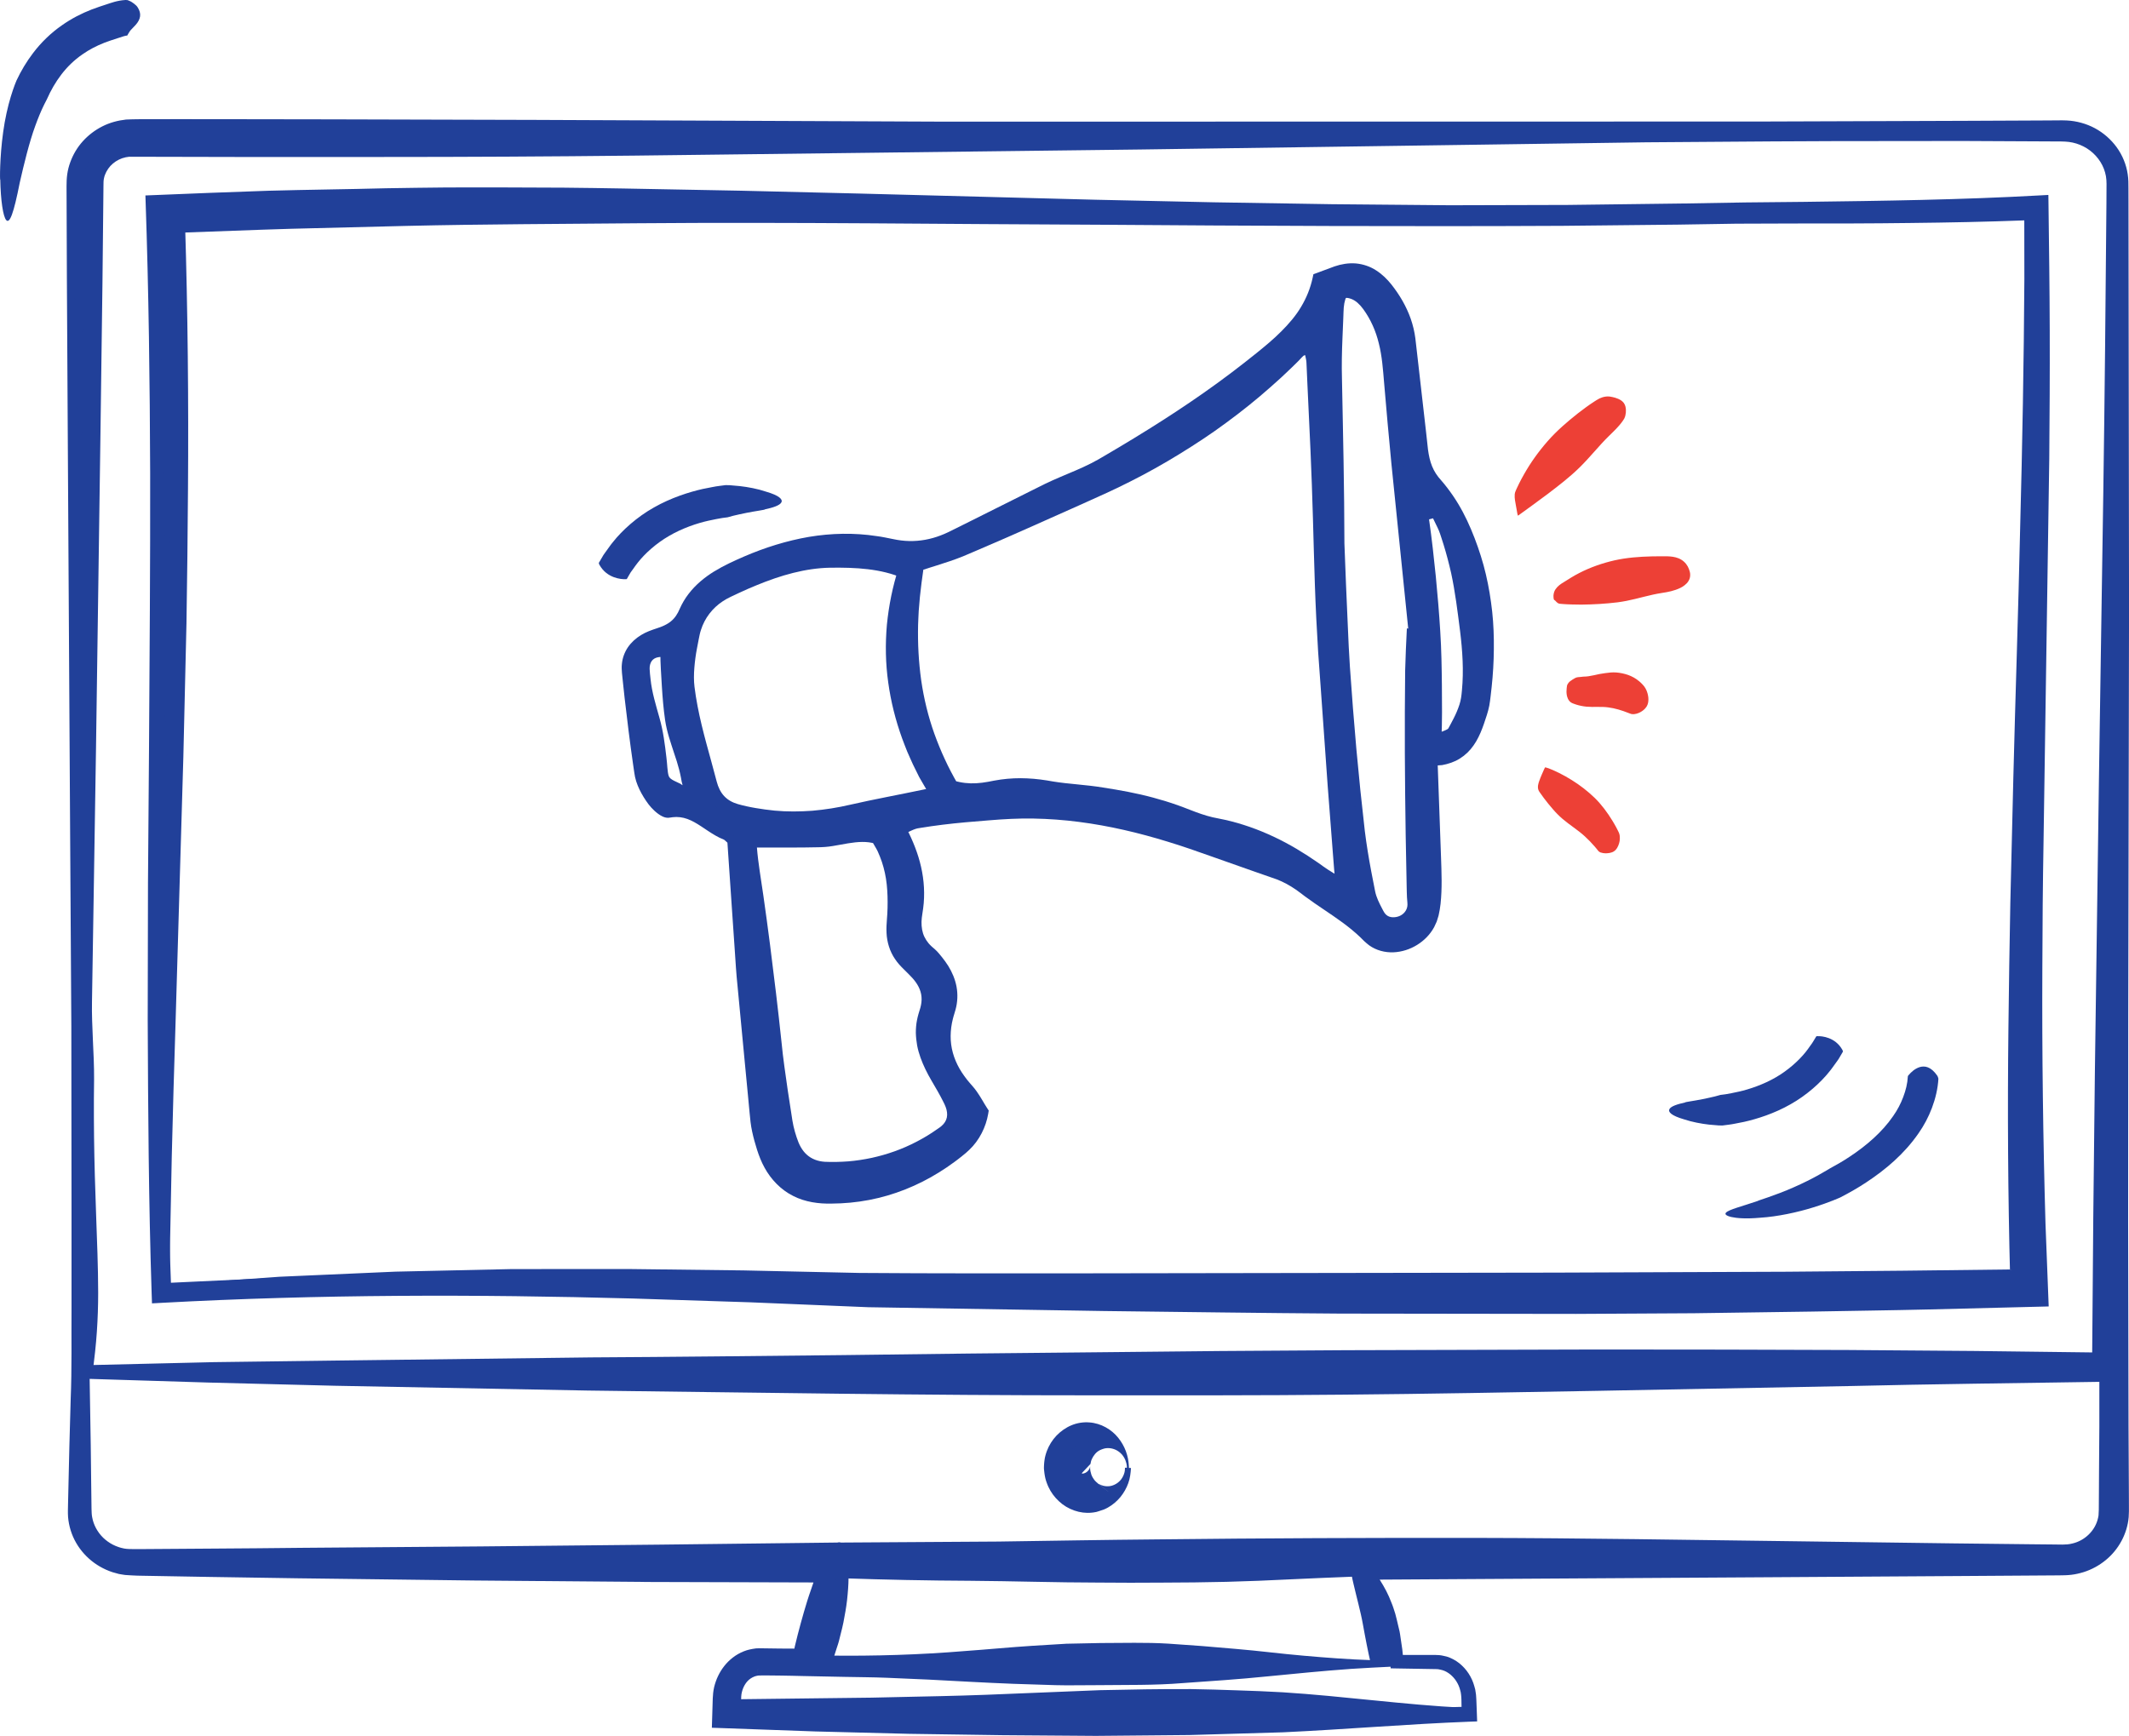 <svg xmlns="http://www.w3.org/2000/svg" xmlns:xlink="http://www.w3.org/1999/xlink" id="Objects" x="0px" y="0px" viewBox="0 0 547.13 446.24" style="enable-background:new 0 0 547.13 446.24;" xml:space="preserve">
<style type="text/css">
	.st0{fill:#214099;}
	.st1{fill-rule:evenodd;clip-rule:evenodd;fill:#214099;}
	.st2{fill-rule:evenodd;clip-rule:evenodd;fill:#ED4036;}
	.st3{fill:#ED4036;}
</style>
<g>
	<g>
		<g>
			<path class="st0" d="M546.76,366.59c-0.04-13.06-0.08-26.21-0.13-39.44c-0.1-26.46-0.19-53.25-0.29-80.25     c-0.15-27-0.31-54.21-0.46-81.53c-0.23-27.32-0.47-54.75-0.7-82.17l-0.15-20.57l-0.08-10.28l-0.04-5.14     c-0.01-1.92-0.41-3.88-1.22-5.64c-1.59-3.55-4.68-6.3-8.28-7.58c-1.76-0.66-3.83-0.92-5.56-0.89l-5.13,0.04     c-6.84,0.05-13.68,0.1-20.51,0.15c-13.66,0.06-27.29,0.12-40.89,0.17c-13.59,0.02-27.15,0.04-40.65,0.07     c-54,0.04-107.14-0.27-158.56-0.82c-25.71-0.23-51-0.46-75.75-0.69c-12.37-0.11-24.61-0.21-36.71-0.32     c-12.09-0.06-24.04-0.12-35.82-0.18c-11.79-0.02-23.41-0.04-34.86-0.06c-11.45,0.01-22.73,0.01-33.82,0.02     c-2.77,0.01-5.53,0.02-8.28,0.03c-1.37,0-2.75,0.01-4.11,0.01c-0.62-0.01-1.51,0.03-2.34,0.08c-0.83,0.12-1.66,0.22-2.47,0.45     c-3.26,0.8-6.21,2.69-8.36,5.24c-2.12,2.56-3.47,5.89-3.55,9.17l-0.02,0.5l0,0.66l0,1l0.01,2c0.01,1.33,0.02,2.66,0.03,3.98     c0.02,2.65,0.04,5.29,0.06,7.91c0.04,5.25,0.08,10.44,0.12,15.59c0.34,41.14,0.91,78.85,1.26,112.28     c0.19,16.71,0.37,32.36,0.54,46.82c0.08,7.23,0.16,14.17,0.24,20.8c0.04,6.63,0.09,12.95,0.12,18.95c0.2,24,0.2,42.86,0.23,55.71     c0.02,12.86,0.04,19.71,0.04,19.71c-0.16,6.34-0.38,12.68-0.5,19.02l-0.2,9.51l-0.1,4.75l-0.05,2.38     c0.01,0.94-0.02,1.55,0.14,2.54c0.49,3.53,2.41,6.72,5.19,8.9c1.38,1.09,2.97,1.92,4.66,2.46l1.28,0.34l1.31,0.22     c0.88,0.09,1.79,0.14,2.54,0.14l19.02,0.3l38.03,0.5l38.03,0.35l38.03,0.23l38.03,0.13c2.25-0.01,4.49-0.01,6.74-0.01     c-0.08,0.2-0.16,0.39-0.24,0.6c-0.79,2.11-1.66,4.56-2.47,7.2c-0.42,1.32-0.82,2.68-1.21,4.07c-0.4,1.39-0.77,2.8-1.14,4.22     c-0.36,1.42-0.72,2.84-1.04,4.24c-0.16,0.69-0.3,1.35-0.45,2.03c-2.25,0-3.78,0-3.94,0c-1.98-0.01-3.97-0.02-5.95-0.07     l-0.74-0.01c-0.15,0-0.18-0.01-0.44,0l-0.37,0.01l-0.37,0.01l-0.46,0.06c-0.31,0.04-0.62,0.09-0.89,0.18     c-1.13,0.29-2.18,0.81-3.1,1.51c-1.84,1.4-3.12,3.4-3.74,5.59c-0.33,1.06-0.42,2.29-0.45,3.31l-0.1,2.98l-0.05,1.56l1.67,0.06     l23.7,0.89c7.9,0.3,15.8,0.48,23.7,0.63l23.7,0.37c7.9,0.09,15.8,0.23,23.7,0.24c7.9,0.02,15.8-0.02,23.7-0.13     c7.9-0.11,15.8-0.23,23.7-0.59c3.95-0.15,7.9-0.34,11.85-0.57l11.85-0.68c3.95-0.22,7.9-0.47,11.85-0.66     c3.95-0.19,7.9-0.38,11.85-0.5l0.65-0.02l-0.02-0.61l-0.06-2.1l-0.03-1.05c0-0.4-0.04-0.71-0.06-1.07     c-0.03-0.36-0.11-0.74-0.16-1.11c-0.1-0.35-0.16-0.72-0.28-1.06c-0.23-0.7-0.5-1.38-0.88-2.01c-0.36-0.64-0.8-1.23-1.3-1.77     c-0.51-0.53-1.06-1.02-1.68-1.41c-0.62-0.39-1.29-0.72-2-0.91c-0.35-0.11-0.71-0.18-1.08-0.24c-0.36-0.07-0.73-0.05-1.1-0.08     c-2.22,0-7.22-0.05-10-0.09c-0.08-1-0.16-2.02-0.29-3.07c-0.14-1.37-0.36-2.78-0.59-4.2c-0.27-1.41-0.57-2.85-0.97-4.25     c-0.18-0.7-0.43-1.44-0.66-2.14c-0.23-0.69-0.48-1.27-0.73-1.89c-0.58-1.42-1.18-2.53-1.8-3.63c-0.62-1.08-1.25-2.05-1.83-2.94     c-0.11-0.16-0.21-0.31-0.32-0.47c10.93,0.03,22.01,0.06,33.24,0.09c11.79,0.03,23.73,0.06,35.82,0.1c12.09,0,24.33,0,36.71-0.01     c12.37,0,24.88-0.01,37.51-0.01c6.31-0.01,12.66-0.02,19.03-0.03c3.19-0.01,6.38-0.02,9.58-0.03l4.81-0.02l1.2,0l0.61,0     l0.76-0.04c1.01-0.03,2.03-0.19,3.02-0.42c3.99-0.9,7.64-3.33,9.99-6.76c1.17-1.71,2.02-3.67,2.45-5.72     c0.1-0.57,0.18-1.15,0.26-1.73l0.06-1.23l0-2.62C546.8,379.62,546.78,373.12,546.76,366.59z M369.96,428.01     c0.33,0.05,0.65,0.12,0.97,0.23c0.64,0.19,1.24,0.49,1.79,0.85c0.56,0.36,1.06,0.81,1.5,1.31c0.43,0.51,0.82,1.05,1.13,1.65     c0.33,0.58,0.55,1.22,0.74,1.86c0.1,0.32,0.14,0.65,0.22,0.97c0.03,0.33,0.08,0.63,0.09,0.98c0,0.34,0.02,0.72,0.01,1.03     l-0.03,1.05l-0.04,1.44c-3.75-0.12-7.49-0.3-11.24-0.48c-3.95-0.18-7.9-0.44-11.85-0.66l-11.85-0.68     c-3.95-0.23-7.9-0.41-11.85-0.57c-7.9-0.36-15.8-0.48-23.7-0.59c-7.9-0.11-15.8-0.15-23.7-0.13c-7.9,0.01-15.8,0.15-23.7,0.24     l-23.7,0.37c-7.9,0.14-15.8,0.33-23.7,0.63l-22.13,0.83l-0.04-1.29c-0.02-0.97-0.02-1.74,0.19-2.59     c0.37-1.64,1.22-3.23,2.53-4.28c0.65-0.53,1.39-0.93,2.17-1.16c0.2-0.08,0.38-0.1,0.56-0.14l0.28-0.06l0.37-0.03l0.37-0.03     c-0.01,0,0.21-0.01,0.3-0.01l0.74-0.01c1.98-0.05,3.97-0.06,5.95-0.07c0.22,0,17.28-0.03,23.81,0.16     c3.97,0.08,7.94,0.22,11.9,0.38l11.9,0.51c3.97,0.16,7.94,0.37,11.9,0.5c3.97,0.15,7.94,0.28,11.9,0.35     c7.94,0.2,15.87,0.19,23.81,0.05c7.94-0.13,15.87-0.51,23.81-0.93l11.9-0.67c3.97-0.24,7.94-0.42,11.9-0.6     c3.97-0.19,7.94-0.3,11.9-0.39c3.97-0.08,7.94-0.11,11.9-0.11C369.3,427.96,369.63,427.94,369.96,428.01z M351.97,425.14     c0.12,0.62,0.28,1.24,0.42,1.85c-2.41-0.07-4.83-0.15-7.24-0.27c-3.97-0.18-7.94-0.36-11.9-0.6l-11.9-0.67     c-7.94-0.42-15.87-0.8-23.81-0.93c-7.94-0.14-15.87-0.15-23.81,0.05c-3.97,0.07-7.94,0.19-11.9,0.35     c-3.97,0.13-7.94,0.33-11.9,0.5l-11.9,0.51c-3.97,0.16-7.94,0.3-11.9,0.38c-3.08,0.09-8.22,0.13-12.95,0.15     c0.02-0.06,0.04-0.11,0.06-0.17c0.49-1.41,0.88-2.88,1.29-4.34c0.35-1.48,0.72-2.95,0.97-4.42c0.29-1.46,0.49-2.92,0.67-4.34     c0.32-2.83,0.45-5.5,0.39-7.8c-0.01-0.45-0.03-0.87-0.05-1.29c9.2-0.01,18.4-0.01,27.6-0.09l9.65-0.07     c29.75,0.32,61.29,0.48,94.28,0.58c0.08,0.63,0.17,1.28,0.3,1.98c0.19,1.07,0.43,2.2,0.69,3.36c0.26,1.14,0.55,2.4,0.76,3.49     c0.13,0.64,0.26,1.29,0.39,1.94c0.09,0.62,0.21,1.19,0.33,1.84c0.23,1.3,0.45,2.63,0.68,3.95     C351.46,422.43,351.68,423.78,351.97,425.14z M539.76,366.59c-0.02,6.53-0.04,13.03-0.06,19.51l-0.01,2.24l-0.07,1.2     c-0.05,0.22-0.1,0.44-0.12,0.66c-0.24,1.11-0.71,2.17-1.37,3.12c-1.31,1.9-3.4,3.28-5.68,3.77c-0.57,0.12-1.15,0.22-1.74,0.23     l-0.44,0.02l-0.6,0l-1.2,0l-4.81-0.02c-3.2-0.01-6.39-0.02-9.58-0.03c-6.37-0.01-12.72-0.02-19.03-0.03     c-12.63,0-25.14-0.01-37.51-0.01c-12.37,0-24.61,0-36.71-0.01c-12.09,0.03-24.04,0.06-35.82,0.1     c-46.53,0.11-90.55,0.25-131.25,0.68l-9.65-0.07c-9.46-0.09-18.92-0.09-28.38-0.1c-0.02-0.1-0.06-0.1-0.12,0     c-3.18,0-6.35,0-9.53-0.01l-38.03,0.13l-38.03,0.23l-38.03,0.35l-38.03,0.5l-19.02,0.3c-0.83,0.03-1.51,0.01-2.2-0.02l-1.04-0.13     l-1.02-0.23c-1.35-0.36-2.64-0.97-3.78-1.8c-2.29-1.62-3.96-4.19-4.46-6.94c-0.15-0.57-0.18-1.56-0.21-2.2l-0.05-2.38l-0.1-4.75     l-0.2-9.51c-0.12-6.22-0.33-12.44-0.49-18.66c10.76,0.28,21.52,0.51,32.28,0.72c10.88,0.2,21.76,0.48,32.64,0.62l65.28,0.95     l65.28,0.59l32.64,0.28l32.64,0.13l32.64,0.1l32.64-0.02c21.76,0,43.52-0.19,65.28-0.27l65.28-0.35l32.64-0.29     c9.73-0.1,19.45-0.16,29.18-0.29C539.79,358.8,539.78,362.71,539.76,366.59z M541.58,52.35l-0.08,10.28l-0.15,20.57     c-0.24,27.43-0.47,54.85-0.7,82.17c-0.15,27.32-0.31,54.53-0.46,81.53c-0.1,27-0.19,53.78-0.29,80.25     c-0.02,7.59-0.05,15.15-0.07,22.69c-9.73-0.13-19.46-0.19-29.2-0.29l-32.64-0.29l-65.28-0.35c-21.76-0.08-43.52-0.28-65.28-0.27     l-32.64-0.02l-32.64,0.1l-32.64,0.13l-32.64,0.28l-65.28,0.59l-65.28,0.95c-10.88,0.14-21.76,0.42-32.64,0.62     c-10.76,0.21-20.26,0.64-31.03,0.93c0-1.55,1.18-7.67,1.2-18.84c0.02-12.86-1.61-31.65-1.41-55.65c0.04-6-0.71-13.11-0.67-19.74     c0.08-6.63,0.16-13.57,0.24-20.8c0.17-14.46,0.35-30.11,0.54-46.82c0.35-33.43,0.92-71.14,1.26-112.28     c0.08-10.23,0.16-20.68,0.25-31.33c0.06-2.08,0.89-3.99,2.19-5.59c1.34-1.55,3.18-2.73,5.22-3.21c0.5-0.15,1.03-0.19,1.55-0.28     c0.53-0.01,1.01-0.06,1.76-0.04c1.37,0,2.74,0.01,4.11,0.01c2.75,0.01,5.51,0.02,8.28,0.03c11.09,0.01,22.36,0.01,33.82,0.02     c11.45-0.02,23.07-0.04,34.86-0.06c11.79-0.06,23.73-0.12,35.82-0.18c12.09-0.11,24.33-0.21,36.71-0.32     c24.75-0.23,50.03-0.46,75.75-0.69c51.43-0.55,104.57-0.85,158.56-0.82c13.5,0.02,27.05,0.04,40.65,0.07     c13.59,0.06,27.23,0.12,40.89,0.17c6.83,0.05,13.67,0.1,20.51,0.15l5.13,0.04c1.68,0.01,3.06,0.23,4.51,0.78     c2.83,1.06,5.21,3.27,6.39,6.01c0.6,1.37,0.88,2.84,0.87,4.34L541.58,52.35z M525.42,314.56l-0.46-17.31l-0.31-17.32l-0.18-17.33     l-0.07-17.33l0.02-17.34l0.19-34.69l0.42-69.42L525,106.45l-0.11-17.36l-0.21-17.37l-0.33-17.37l-0.04-2l-1.97,0.11     c-19.95,1.12-39.96,1.47-59.98,1.68l-15.04,0.14l-15.01,0.25c-10.01,0.21-20.02,0.2-30.03,0.24     c-10.01,0.02-20.02-0.08-30.03-0.12l-30.03-0.49c-10.01-0.19-20.02-0.41-30.03-0.71c-10.01-0.29-20.02-0.53-30.03-0.89     l-60.06-1.94l-30.05-0.79c-10.02-0.19-20.04-0.47-30.06-0.58l-15.03-0.19c-5.01-0.06-10.03-0.01-15.04-0.03l-15.04,0.02     l-15.04,0.21c-10.03,0.1-20.05,0.47-30.08,0.73c-5.01,0.1-10.02,0.4-15.04,0.62l-15.03,0.7l-3.03,0.14l0.11,3.05l0.61,17.31     l0.44,17.32l0.31,17.33l0.21,17.33l0.1,17.34l0.01,17.34l-0.06,34.69l-0.11,34.71c-0.01,11.57-0.06,23.14,0.03,34.72l0.14,17.36     l0.21,17.36l0.32,17.36l0.52,17.71l0.37-0.02c10-0.54,20-1.02,30-1.32c10-0.34,20.01-0.51,30.01-0.58     c10.01-0.08,20.01,0,30.01,0.07c10,0.12,20.01,0.29,30.01,0.58c10,0.26,20,0.63,30,1.02l30,1.32l1.94,0.08l1.88,0.04l3.75,0.07     l7.51,0.14l15.02,0.3l30.04,0.62l60.09,1.2c20.03,0.32,40.07,0.56,60.11,0.71c10.02,0.08,20.04,0.15,30.06,0.14l30.07-0.12     c10.02-0.09,20.05-0.17,30.07-0.34c10.02-0.14,20.05-0.42,30.07-0.66l3.67-0.09l-0.13-3.67L525.42,314.56z M520.49,71.74     l-0.14,17.34l-0.23,17.34l-0.31,17.34l-1.33,69.39c-0.23,11.57-0.39,23.14-0.52,34.72l-0.15,17.37l-0.06,17.37l0.05,17.38     l0.18,17.38l0.33,17.38l0.39,13.68l-26.37,0.4c-10,0.16-20.01,0.23-30.01,0.31l-30.02,0.1l-30.03,0     c-20.02-0.03-40.04-0.17-60.06-0.32l-60.08-0.39l-30.05-0.21l-15.02-0.1l-7.51-0.04l-3.76-0.02l-1.88-0.01l-1.81-0.05     c-10-0.33-20.04-0.53-30.06-0.73c-10.02-0.18-20.05-0.32-30.07-0.37c-10.03-0.07-20.05-0.02-30.08,0.07     c-10.03,0.12-20.05,0.34-30.07,0.73c-10.02,0.37-20.03,0.85-30.04,1.48c-9.88,0.57-19.74,1.44-29.59,2.33l0.44-34.33l0.33-17.35     l0.41-17.35l1.66-69.39l0.65-34.71l0.18-17.36l0.1-17.37l-0.01-17.37l-0.17-17.38l-0.35-17.38l-0.43-14.31     c8.98-0.36,17.96-0.78,26.95-1.06c9.99-0.28,19.98-0.68,29.98-0.8l15-0.3l15-0.19c10-0.15,20.01-0.15,30.01-0.24     c10.01-0.1,20.01-0.02,30.02-0.05l30.03,0.17l60.08,0.64l60.09,0.88l30.05,0.37c10.02,0.08,20.03,0.21,30.05,0.22     c10.02-0.03,20.04,0.09,30.06-0.02l15.03-0.1c4.96-0.02,10,0.06,15,0.09c19.37,0.14,38.75,0.13,58.15-0.57L520.49,71.74z      M289.85,376.76c0.01,0.36,0.02,0.55,0.02,0.55s-0.01-0.19-0.03-0.54c0-0.18-0.04-0.4-0.09-0.65c-0.04-0.25-0.11-0.54-0.22-0.85     c-0.22-0.62-0.55-1.36-1.14-2.04c-0.57-0.69-1.38-1.33-2.36-1.72c-0.49-0.19-1.01-0.33-1.55-0.38c-0.53-0.07-1.12-0.02-1.56,0.06     c-1.22,0.17-2.11,0.69-2.89,1.35c-0.75,0.67-1.29,1.48-1.63,2.3c-0.16,0.42-0.28,0.83-0.37,1.23c-0.02,0.21-0.07,0.44-0.07,0.53     c-0.03,0-0.04,0.42-0.05,0.75l0,0.01l0,0.04l0,0.08l0,0.16c0,0.11,0.01,0.21,0.02,0.31c0.01,0.21,0.06,0.41,0.07,0.62     c0.1,0.41,0.2,0.82,0.37,1.24c0.34,0.82,0.88,1.63,1.63,2.31c0.36,0.31,0.86,0.66,1.23,0.85c0.14,0.13,0.56,0.21,0.87,0.31     c0.13,0.07,0.49,0.14,0.73,0.19c1.07,0.18,2.21,0.06,3.18-0.34c0.98-0.4,1.79-1.04,2.36-1.73c0.6-0.68,0.92-1.43,1.14-2.05     c0.22-0.62,0.29-1.15,0.31-1.5c0.02-0.36,0.03-0.54,0.03-0.54s-0.01,0.19-0.02,0.54c-0.02,0.35-0.06,0.88-0.21,1.53     c-0.28,1.29-0.97,3.2-2.8,4.96c-0.92,0.86-2.13,1.67-3.66,2.17c-0.41,0.11-0.71,0.21-1.25,0.29c-0.35,0.05-0.62,0.15-1.15,0.14     c-0.99,0.03-1.83-0.06-2.78-0.3c-1.85-0.47-3.66-1.61-4.99-3.27c-0.66-0.83-1.18-1.8-1.55-2.83c-0.17-0.52-0.33-1.05-0.41-1.59     c-0.05-0.27-0.1-0.54-0.1-0.82l-0.02-0.41l-0.01-0.21l0-0.1l0-0.05l0-0.03l0-0.2c0.03-0.43,0.01-0.62,0.13-1.37     c0.09-0.67,0.25-1.17,0.42-1.69c0.37-1.03,0.88-2,1.55-2.83c1.32-1.67,3.14-2.81,4.99-3.29c1.83-0.49,3.76-0.34,5.13,0.12     c0.86,0.26,1.52,0.56,2.13,0.96c0.62,0.35,1.13,0.81,1.6,1.22c1.83,1.77,2.51,3.68,2.8,4.97     C289.78,375.89,289.83,376.41,289.85,376.76z"></path>
			<g>
				<path class="st0" d="M546.51,366.59l-0.24-52.49l-0.41-52.49l-1.38-104.97c-0.55-34.99-1.22-69.98-1.59-104.97l-0.04-3.28      c-0.01-1.16-0.01-2.04-0.17-2.97c-0.29-1.84-1.04-3.57-2.14-5.08c-1.11-1.49-2.57-2.74-4.21-3.62      c-1.66-0.88-3.46-1.36-5.39-1.46l-26.11,0.22c-17.5,0.12-35,0.2-52.5,0.21l-26.25,0.01l-26.25-0.2l-52.5-0.53l-52.49-0.58      c-17.5-0.19-34.99-0.38-52.49-0.67c-34.99-0.53-69.98-1.08-104.97-1.31c-17.49-0.12-34.99-0.21-52.49-0.18L58.67,32.3      l-13.12,0.04l-6.56,0.03c-2.19,0.01-4.41,0-6.51,0.11l0.07-0.01c-0.5,0.07-0.98,0.13-1.45,0.22c-0.46,0.08-0.89,0.21-1.37,0.34      c-0.91,0.25-1.79,0.61-2.63,1.03c-1.69,0.85-3.21,2.03-4.48,3.43c-1.25,1.39-2.23,3.06-2.86,4.83c-0.32,0.89-0.55,1.8-0.68,2.73      c-0.13,0.91-0.15,1.88-0.15,2.86c0.04,7.98,0.15,15.99,0.25,23.98l0.75,47.98l1.6,95.95c0.27,15.99,0.56,31.99,0.74,47.98      l0.4,47.99l0.18,24c0.01,8.01,0.19,16.02-0.1,24.02c-0.21,8-0.37,16-0.51,24l-0.06,2.98l-0.02,1.46c0,0.52,0,0.95,0.03,1.32      c0.15,1.65,0.65,3.24,1.48,4.68c0.83,1.44,1.98,2.68,3.34,3.66c0.68,0.49,1.41,0.9,2.18,1.24c0.37,0.17,0.8,0.33,1.15,0.44      c0.37,0.11,0.9,0.24,1.34,0.36l-0.22-0.05c0.44,0.07,0.89,0.16,1.32,0.21l1.26,0.06c0.79,0.06,1.78,0.06,2.72,0.08l5.68,0.08      l11.36,0.16l22.71,0.25l45.43,0.38l45.43,0.22l45.42,0.11l3.86,0.01l-1.37,3.64c-0.66,1.76-1.24,3.59-1.87,5.38      c-0.64,1.79-1.19,3.62-1.73,5.45c-0.53,1.84-1.03,3.69-1.51,5.54c-0.46,1.86-0.93,3.73-1.32,5.57l-0.44,2.12l-2.17,0      c-1.98,0-3.96,0.01-5.94-0.03l-2.97-0.03l-1.46-0.02l-0.61-0.01l-0.73,0.03l0.26-0.02c-0.17,0.03-0.45,0.05-0.53,0.08      l-0.36,0.07c-0.35,0.07-0.59,0.16-0.86,0.26c-0.52,0.21-1.03,0.5-1.48,0.84c-0.93,0.71-1.71,1.69-2.25,2.81      c-0.14,0.28-0.25,0.57-0.36,0.86c-0.1,0.28-0.22,0.67-0.27,0.9c-0.13,0.55-0.2,1.22-0.23,1.93l-0.17,4.86l-2.54-2.73l23.99,0.94      l23.94,0.69l23.99,0.43l23.98,0.31l23.97-0.03l23.94-0.49c15.92-0.53,31.94-1.74,47.98-2.12l-1.89,2.01l-0.06-2.98l-0.01-0.76      l-0.03-0.67c0-0.46-0.11-0.86-0.15-1.29l0.05,0.21c-0.12-0.44-0.2-0.9-0.36-1.33c-0.14-0.41-0.3-0.79-0.47-1.11      c-0.23-0.42-0.4-0.7-0.65-1.04c-0.12-0.16-0.25-0.32-0.39-0.48c-0.11-0.13-0.25-0.27-0.41-0.43c-0.3-0.29-0.61-0.55-0.91-0.75      c-0.34-0.23-0.68-0.42-1.03-0.57c-0.31-0.15-0.75-0.25-1.13-0.33c-0.19-0.04-0.42-0.1-0.5-0.1l-0.76-0.04l0.14,0.01l-10.02-0.17      l-1.56-0.03l-0.13-1.56l-0.25-2.94l-0.38-2.91c-0.07-0.48-0.11-0.97-0.21-1.45l-0.31-1.42c-0.22-0.94-0.39-1.9-0.64-2.83      c-0.28-0.92-0.53-1.84-0.9-2.72c-0.33-0.9-0.68-1.77-1.11-2.61c-0.84-1.72-1.92-3.36-2.95-5.01l-1.49-2.4l2.76,0.03l50.67,0.54      l50.67,0.43c16.89,0.14,33.78,0.22,50.67,0.26l25.34,0.03c4.18,0.19,8.37-1.07,11.59-3.71c3.22-2.61,5.38-6.5,5.75-10.66l0,0.02      c0.07-0.96,0.07-1.93,0.07-2.91l0-2.92l-0.01-5.84L546.51,366.59z M547.01,366.59l0.06,11.68l0.03,5.84l0.01,2.92      c0.01,0.98,0.01,1.95-0.06,2.93l0,0.02c-0.37,4.28-2.59,8.36-5.93,11.07c-1.66,1.36-3.59,2.41-5.64,3.06      c-1.03,0.32-2.08,0.56-3.15,0.69c-1.08,0.13-2.14,0.14-3.2,0.15l-25.34,0.17l-50.67,0.32l-101.35,0.62l1.26-2.37      c1.12,1.72,2.28,3.43,3.23,5.29c0.49,0.94,0.92,1.92,1.29,2.9c0.42,0.97,0.71,1.98,1.03,2.97c0.29,1,0.49,2.01,0.74,3.02      l0.36,1.51c0.11,0.5,0.16,1.01,0.24,1.52l0.45,3.05l0.31,3.05l-1.69-1.59l9.98,0h0l0.14,0.01l0.75,0.03      c0.43,0.03,0.69,0.1,0.99,0.16c0.6,0.12,1.16,0.24,1.77,0.51c0.58,0.24,1.13,0.54,1.63,0.86c0.54,0.35,1.02,0.74,1.44,1.14      c0.2,0.19,0.42,0.4,0.64,0.65c0.2,0.22,0.39,0.45,0.57,0.68c0.37,0.46,0.72,1.04,0.98,1.5c0.31,0.56,0.55,1.12,0.74,1.65      c0.2,0.52,0.31,1.05,0.47,1.58l0.03,0.11l0.01,0.1c0.07,0.55,0.21,1.13,0.22,1.66l0.05,0.81l0.03,0.73l0.11,2.97l0.07,1.93      l-1.96,0.07c-15.96,0.61-31.85,1.98-47.91,2.73l-24.06,0.7l-24.04,0.22l-24.03-0.18l-24.01-0.35l-24.05-0.61l-23.99-0.86      l-2.62-0.09l0.08-2.63l0.15-4.92c0.04-0.91,0.12-1.87,0.36-2.92c0.14-0.57,0.26-0.95,0.43-1.44c0.16-0.48,0.36-0.94,0.58-1.4      c0.87-1.82,2.15-3.48,3.81-4.75c0.84-0.65,1.76-1.17,2.75-1.57c0.5-0.2,1.02-0.37,1.48-0.47l0.84-0.17      c0.32-0.06,0.44-0.07,0.67-0.1l0.11-0.02l0.15-0.01l0.75-0.03l0.87,0.01l1.49,0.02l2.93,0.04c1.96,0.03,3.92,0.02,5.88,0.03      l-2.62,2.11c0.41-1.96,0.9-3.86,1.37-5.77c0.5-1.91,1.01-3.81,1.56-5.71c0.56-1.9,1.12-3.79,1.79-5.66      c0.66-1.88,1.26-3.76,1.96-5.63l2.49,3.65l-45.46-0.13l-45.45-0.38l-45.45-0.57l-22.72-0.35l-11.35-0.2l-5.68-0.1      c-0.95-0.02-1.86-0.02-2.96-0.1l-1.58-0.1c-0.51-0.06-0.99-0.16-1.49-0.24l-0.12-0.02l-0.11-0.03      c-0.52-0.15-0.96-0.25-1.55-0.43c-0.6-0.2-1.11-0.4-1.65-0.64c-1.06-0.48-2.07-1.05-3.02-1.74c-1.88-1.36-3.5-3.13-4.66-5.15      c-1.17-2.02-1.89-4.34-2.08-6.67c-0.05-0.63-0.04-1.2-0.04-1.67l0.03-1.54l0.07-3.01c0.17-8,0.37-15.99,0.61-23.97      c0.33-7.99,0.16-15.97,0.22-23.96l0-23.98l-0.05-47.97l-0.3-47.98l-0.57-95.97L17.19,71.9l-0.09-24c0-1.02,0.03-2.05,0.18-3.12      c0.15-1.05,0.41-2.09,0.78-3.08c0.72-1.99,1.81-3.83,3.24-5.41c1.42-1.56,3.12-2.86,5.01-3.81c1.86-0.95,4-1.52,6.01-1.74      l0.06-0.01l0.01,0c2.27-0.11,4.42-0.08,6.61-0.09l6.56-0.01l13.12,0.01l26.25,0.04l52.49,0.14l104.98,0.45l209.94-0.03      l52.48-0.18L517.93,31l6.56-0.03l3.27-0.02c1.1,0.01,2.13-0.05,3.43,0.02c2.44,0.12,4.96,0.8,7.16,1.98      c2.21,1.19,4.14,2.87,5.62,4.91c1.47,2.03,2.47,4.44,2.83,6.93c0.2,1.24,0.19,2.55,0.19,3.58l0.01,3.28l0.14,104.98l-0.2,104.98      l-0.03,52.49L547.01,366.59z"></path>
				<path class="st0" d="M370.01,427.77c0.41,0.1,0.84,0.17,1.25,0.31c0.41,0.14,0.81,0.32,1.18,0.53c0.75,0.42,1.43,0.97,2.01,1.62      c0.57,0.64,1.04,1.38,1.41,2.15c0.37,0.79,0.58,1.6,0.76,2.44l0,0.01l0,0.02c0.1,0.76,0.13,1.53,0.13,2.29l-0.01,2.25l0,0.39      l-0.4-0.01l-46.89-0.78l-5.85,0l-5.85-0.08c-3.9-0.03-7.79-0.14-11.69-0.26c-7.8-0.07-15.6-0.29-23.41-0.55l-23.43-0.49      c-7.81-0.12-15.63-0.07-23.44,0.02l-11.71,0.34l-11.7,0.49l-23.4,1.46l-1.55,0.1l-0.07-1.61c-0.05-1.03-0.17-2.03-0.07-3.31      c0.03-0.31,0.08-0.64,0.14-0.94c0.06-0.29,0.13-0.58,0.21-0.88c0.17-0.59,0.39-1.16,0.67-1.72c0.55-1.11,1.38-2.19,2.41-2.98      c0.51-0.4,1.08-0.75,1.69-1.03c0.31-0.14,0.63-0.26,0.89-0.33c0.34-0.1,0.71-0.19,0.91-0.24l0.09-0.02l0.16-0.02l0.74-0.07      l-0.66,3.65c1.31-7.29,0.51-2.03,0.79-3.66l0.06,0l0.09,0l0.15-0.01l0.34-0.01l0.68-0.03l1.36-0.05l2.73-0.09      c1.82-0.08,3.63-0.07,5.45-0.09l10.89-0.07c3.63,0.01,7.26-0.07,10.89,0.01l10.89,0.24c7.24,0.24,14.47,0.44,21.69,0.76      c7.22,0.22,14.43,0.48,21.63,0.5c14.42,0.3,28.82-0.01,43.31-0.01c14.48-0.2,29-0.39,43.48-0.33h0.01l0.02,0l0.48,0.03      C369.65,427.71,369.84,427.73,370.01,427.77z M369.91,428.26c-0.16-0.03-0.3-0.04-0.46-0.05c-0.16-0.01-0.33-0.01-0.51-0.03      l0.03,0l-10.85,0.21c-3.61,0.16-7.23,0.37-10.83,0.59c-7.22,0.51-14.42,1.24-21.63,1.94c-7.21,0.74-14.47,1.21-21.72,1.72      c-7.25,0.6-14.52,0.44-21.79,0.53l-5.45,0.03c-1.82,0.02-3.64,0.02-5.45-0.03l-10.89-0.35c-7.25-0.28-14.48-0.7-21.71-1.08      l-10.81-0.47c-3.6-0.15-7.21-0.15-10.82-0.23l-10.83-0.22c-1.8-0.03-3.61-0.1-5.41-0.11l-2.7-0.03l-1.35-0.01l-0.67,0l-0.34,0      l-0.19,0l-0.08,0l-0.02,0c0.25-1.62-0.58,3.64,0.7-3.65l-0.66,3.65l-0.74,0.04l0.26-0.04l-0.58,0.12      c-0.24,0.05-0.4,0.11-0.56,0.17c-0.33,0.13-0.66,0.3-0.97,0.51c-0.62,0.43-1.11,0.98-1.52,1.69c-0.2,0.35-0.37,0.72-0.51,1.12      c-0.07,0.19-0.13,0.4-0.18,0.61c-0.05,0.2-0.09,0.38-0.12,0.58c-0.12,0.77-0.08,1.82-0.08,2.84l-1.62-1.51l23.45-0.28      l11.73-0.14l11.73-0.26c7.81-0.15,15.63-0.36,23.44-0.71l23.45-0.95c7.82-0.17,15.65-0.32,23.48-0.28      c3.92,0.08,7.83,0.16,11.75,0.32l5.87,0.21l5.87,0.29c15.66,0.99,31.13,3.21,46.75,3.99l-0.4,0.38l0.11-2.25      c0.02-0.38,0.01-0.74,0.02-1.11c-0.01-0.37-0.06-0.73-0.09-1.1l0.01,0.04c-0.15-0.79-0.35-1.6-0.69-2.33      c-0.34-0.74-0.76-1.41-1.29-2.03c-0.53-0.6-1.15-1.12-1.85-1.52c-0.35-0.2-0.71-0.37-1.09-0.51      C370.7,428.43,370.3,428.36,369.91,428.26z"></path>
				<path class="st0" d="M352.22,425.08l0.43,1.84l0.08,0.32l-0.33-0.01c-11.61-0.34-23.24-0.59-34.85-0.49l-8.69,0.06l-8.68-0.06      c-1.45-0.03-2.89-0.07-4.34-0.02l-4.34,0.05l-8.68-0.01l-8.68-0.14l-8.69-0.04c-2.9-0.04-5.8-0.03-8.7-0.03l-8.71,0.04      c-11.61,0.16-23.23,0.47-34.85,0.75l-1.18,0.03l0.33-1.2c0.5-1.82,1.06-3.59,1.4-5.43c0.34-1.83,0.72-3.66,0.9-5.51      c0.26-1.84,0.42-3.68,0.46-5.54c0.05-1.85,0-3.68-0.15-5.52l-0.13-1.57l1.69-0.07c5.48-0.21,10.96-0.41,16.43-0.56l16.45-0.36      c5.5-0.16,10.97-0.13,16.45-0.17l8.22-0.04l8.22,0.04c5.48,0,10.96,0.1,16.44,0.2c5.48,0.07,10.96,0.22,16.44,0.4l8.22,0.37      l8.22,0.47c5.48,0.3,10.96,0.66,16.44,0.91l0.67,0.03l0.05,0.61c0.3,3.41,1.13,6.85,1.7,10.31l0.84,5.18      C351.58,421.65,351.92,423.36,352.22,425.08z M351.73,425.19c-0.34-1.72-0.72-3.43-1.02-5.15c-0.33-1.72-0.6-3.45-1-5.15      c-0.38-1.7-0.82-3.39-1.23-5.08c-0.39-1.71-0.87-3.41-1.17-5.18l0.72,0.64c-5.48,0.18-10.96,0.47-16.44,0.7l-8.22,0.37      l-8.22,0.27c-5.48,0.12-10.96,0.2-16.44,0.2c-5.48,0.03-10.96,0.06-16.44-0.01c-10.96-0.01-21.93-0.38-32.87-0.46      c-10.94-0.05-21.93-0.27-32.89-0.65l1.56-1.64c0.03,1.95-0.05,3.91-0.24,5.83c-0.16,1.93-0.45,3.85-0.82,5.74      c-0.3,1.91-0.8,3.77-1.27,5.63c-0.2,0.94-0.54,1.85-0.83,2.76l-0.87,2.73l-0.86-1.17c11.6,0.14,23.19-0.21,34.77-1.17      c5.8-0.41,11.58-0.98,17.39-1.35l8.72-0.53l8.73-0.18c5.82,0,11.65-0.2,17.47,0.16l8.72,0.62l8.71,0.74      c5.8,0.48,11.57,1.25,17.35,1.74c5.78,0.51,11.57,0.95,17.37,1.14l-0.26,0.31L351.73,425.19z"></path>
				<path class="st0" d="M540.01,366.59L540,378.07l-0.01,5.74l0,2.87c0,0.96,0,1.92-0.07,2.88l0,0.02l-0.01,0.04l-0.11,0.63l0,0.03      c-0.37,1.73-1.27,3.33-2.53,4.56c-1.26,1.23-2.85,2.12-4.56,2.55c-1.73,0.47-3.48,0.28-5.17,0.33l-5.11,0.02      c-6.82,0.04-13.63,0.04-20.45,0.13l-40.89,0.5l-81.78,1.1c-27.26,0.31-54.53,0.49-81.79,0.47c-13.63,0.02-27.26-0.07-40.9-0.13      l-40.9-0.57l-1.34-1.07c0.01,0.05,0.02,0.11,0.1,0.27c0.06,0.1,0.09,0.21,0.33,0.42c0.09,0.08,0.3,0.21,0.51,0.26      c0.24,0.06,0.47,0.06,0.66,0.01c0.36-0.09,0.5-0.23,0.58-0.3c0.09-0.08,0.12-0.13,0.16-0.17c0.06-0.08,0.07-0.11,0.09-0.14      l-1.21,0.72l-22.99-0.21l-22.99-0.12c-15.33-0.03-30.65,0.02-45.98,0.12c-15.33,0.16-30.65,0.33-45.98,0.6      c-7.66,0.14-15.33,0.22-22.99,0.4l-11.49,0.28l-5.74,0.14c-0.97,0.02-1.89,0.06-2.89,0.06c-1.01,0-2.04,0.03-3.01-0.13      l-0.09-0.01l-0.02-0.01l-0.86-0.18c-0.13-0.03-0.3-0.07-0.47-0.12l-0.45-0.14c-0.6-0.19-1.18-0.43-1.75-0.71      c-1.13-0.56-2.17-1.28-3.1-2.15c-1.84-1.75-3.15-4.04-3.65-6.58l0.02,0.1c-0.24-1.07-0.23-1.79-0.28-2.62l-0.07-2.36l-0.14-4.69      l-0.29-9.38l-0.67-18.74l-0.06-1.7l1.74,0.02l64.78,0.84l64.8,0.65l129.59,0.78c43.2,0.35,86.4,0.29,129.6,0.8l64.81,0.55      l16.2,0.08l16.2-0.01c10.8,0.01,21.6-0.09,32.4-0.16l0.29,0l0,0.29L540.01,366.59z M539.51,366.59l0-11.68l0.29,0.29l-32.4,0.48      l-16.2,0.27l-16.2,0.34l-64.8,1.23l-32.41,0.56c-10.8,0.17-21.61,0.33-32.41,0.42c-21.6,0.22-43.21,0.17-64.82,0.17      c-43.22,0.02-86.42-0.71-129.63-1.23l-64.8-1.23l-32.4-0.82l-32.4-1l1.68-1.68l0.31,18.76l0.11,9.38l0.06,4.69l0.03,2.33      c0.02,0.73,0.05,1.58,0.15,2.04l0.02,0.09l0,0.01c0.34,1.96,1.37,3.84,2.82,5.26c0.73,0.7,1.57,1.31,2.48,1.78      c0.46,0.23,0.93,0.44,1.42,0.6l0.36,0.12c0.1,0.03,0.22,0.07,0.36,0.1l0.81,0.19l-0.11-0.02c0.92,0.17,1.81,0.14,2.72,0.16      c0.91,0.01,1.9-0.01,2.85-0.01l5.75-0.04l11.5-0.08c7.67-0.02,15.33-0.14,22.99-0.2l45.99-0.36l45.98-0.46l45.99-0.54      l-1.21,0.72c0.03-0.06,0.06-0.11,0.14-0.22c0.04-0.06,0.09-0.11,0.19-0.21c0.09-0.08,0.25-0.23,0.62-0.32      c0.19-0.05,0.43-0.05,0.68,0.01c0.21,0.05,0.43,0.19,0.53,0.28c0.25,0.22,0.3,0.35,0.36,0.46c0.09,0.2,0.11,0.28,0.13,0.36      l-1.34-1.07l40.89-0.26c13.63-0.2,27.26-0.44,40.89-0.56c27.26-0.31,54.52-0.41,81.79-0.38c27.26,0.05,54.53,0.51,81.79,0.86      l40.9,0.55l20.45,0.23l5.11,0.05c1.71-0.02,3.41,0.18,5.01-0.24c3.22-0.71,5.97-3.34,6.65-6.59l0,0.03l0.13-0.7l-0.01,0.05      c0.08-0.95,0.08-1.9,0.08-2.85l0.02-2.87l0.03-5.74L539.51,366.59z"></path>
				<path class="st0" d="M541.83,52.35l-0.4,74.37c-0.13,24.79-0.02,49.58,0.06,74.38l0.31,74.38l0.14,37.19l0.05,37.19l0,2.18      l-2.2-0.02l-129.28-1.09l-64.65-0.7l-32.32-0.24l-32.32-0.13l-32.33-0.05l-32.32,0.16c-21.55,0.16-43.1,0.3-64.65,0.57      l-64.64,1.07l-32.31,0.79l-32.3,1.14l-1.38,0.05l0.04-1.35c0.03-1.03,0.15-1.78,0.23-2.63l0.26-2.47      c0.16-1.64,0.28-3.28,0.38-4.93c0.19-3.29,0.25-6.59,0.21-9.89c-0.09-6.6-0.47-13.25-0.79-19.9      c-0.33-6.65-0.62-13.32-0.79-19.99c-0.09-3.34-0.14-6.67-0.17-10.01l-0.02-5c-0.01-1.62-0.07-3.26-0.15-4.91      c-0.16-3.3-0.41-6.62-0.54-9.99c-0.06-1.68-0.1-3.39-0.09-5.07l0.04-4.99l0.14-19.97l0.29-39.93L21,112.69l0.33-39.94      l0.11-19.98l0.03-5l0-0.62c0-0.22,0-0.38,0.01-0.7c0.03-0.57,0.09-1.09,0.2-1.63c0.21-1.06,0.58-2.08,1.06-3.02      c0.5-0.95,1.03-1.76,1.8-2.61c0.71-0.77,1.5-1.45,2.37-2.03c1.69-1.16,3.94-1.88,5.69-2.04l0.32-0.03h0.01l65.07-0.08L163,34.76      c43.33-0.25,86.66-0.74,130.01-0.56l130.03,0.52l65.01,0.66l32.5,0.31l8.13,0.08c1.34,0.01,2.75,0,4.1,0.32      c1.35,0.3,2.66,0.84,3.83,1.58c2.34,1.49,4.16,3.82,4.88,6.51c0.39,1.33,0.41,2.77,0.37,4.1L541.83,52.35z M541.33,52.34      l0.02-4.06c0.03-1.37,0.01-2.68-0.37-3.96c-0.7-2.55-2.44-4.77-4.67-6.18c-1.12-0.7-2.36-1.21-3.65-1.49      c-1.29-0.29-2.62-0.29-3.98-0.29l-8.13-0.04l-16.25-0.08l-16.25,0.02c-21.67-0.03-43.34,0.16-65.01,0.32l-130,1.85L163.04,40      c-21.67,0.24-43.35,0.35-65.02,0.35l-32.51,0.01l-32.43-0.07l0.33-0.03c-1.56,0.16-2.56,0.54-3.64,1.22      c-0.52,0.34-1,0.75-1.42,1.2c-0.35,0.38-0.76,0.97-1.03,1.49c-0.28,0.54-0.49,1.1-0.6,1.67c-0.06,0.28-0.1,0.58-0.11,0.85      c-0.01,0.09-0.01,0.35-0.01,0.55l-0.01,0.62l-0.05,4.99L26.33,72.8l-0.53,39.93l-1.13,79.87l-0.63,39.93l-0.32,19.96l-0.08,4.99      c-0.03,1.64-0.01,3.26,0.04,4.91c0.09,3.29,0.29,6.6,0.41,9.96c0.06,1.68,0.1,3.37,0.09,5.07l-0.05,4.98      c-0.01,3.32,0,6.63,0.04,9.95c0.08,6.64,0.29,13.28,0.53,19.92c0.23,6.65,0.52,13.3,0.53,20.01c0,3.36-0.11,6.72-0.34,10.07      c-0.12,1.68-0.26,3.35-0.44,5.02l-0.29,2.5c-0.09,0.8-0.22,1.71-0.24,2.34l-1.33-1.3l32.33-0.77l32.33-0.42l64.65-0.8      c21.55-0.12,43.1-0.37,64.65-0.59l32.33-0.4l32.33-0.32l32.33-0.33l32.33-0.21l64.66-0.18l32.33,0.03l32.33,0.1l32.33,0.25      l32.33,0.4l-2.2,2.16l0.3-37.19l0.41-37.19l1.03-74.37l1.13-74.37C540.89,101.92,541.12,77.13,541.33,52.34z"></path>
				<path class="st0" d="M525.17,314.57c-0.72-21.84-0.98-43.7-1.18-65.55l-0.29-65.56c-0.09-21.85-0.11-43.7-0.29-65.55      c-0.27-21.84-0.62-43.67-1.22-65.51l2.24,2.08c-20.25,1.22-40.54,1.73-60.79,1.89l-15.18,0.13l-15.17,0.22l-30.4,0.13      l-30.39-0.32l-30.37-0.71l-30.37-0.95l-30.35-1.13c-20.22-0.83-40.45-1.59-60.68-2.31l-30.35-0.85      c-10.12-0.21-20.23-0.44-30.35-0.57c-5.06-0.04-10.12-0.13-15.18-0.14l-15.17,0.01c-5.06,0.03-10.12,0-15.17,0.08      c-5.06,0.09-10.12,0.13-15.18,0.27c-10.11,0.27-20.23,0.54-30.33,0.94c-10.09,0.45-20.2,0.99-30.3,1.53l1.19-1.29      c1.07,23.39,1.74,46.82,2.13,70.25c0.43,23.43,0.36,46.85,0.46,70.26l0.16,70.22c0.23,23.41,0.48,46.79,1.38,70.17l-2.67-2.46      l30.32-1.42l30.36-0.63l30.35,0.07l30.34,0.6l30.32,1.11l30.25,1.39l60.55,1.47l60.57,1.72l60.57,1.32      c40.38,0.71,80.79,0.81,121.18-0.24l-0.29,0.31L525.17,314.57z M525.67,314.55l0.81,20.97l0.01,0.3l-0.3,0.01l-30.29,0.76      c-10.1,0.24-20.2,0.36-30.3,0.55l-30.3,0.43l-30.31,0.17l-60.62-0.08c-20.2-0.13-40.4-0.43-60.6-0.66l-60.63-0.98l-30.29-1.26      l-30.25-0.98c-40.33-1.1-80.68-1.08-120.95,1.11l-2.59,0.14l-0.09-2.6c-0.77-23.42-0.91-46.88-1.01-70.28l0.07-35.14l0.27-35.12      c0.14-23.41,0.33-46.82,0.29-70.22c-0.08-23.4-0.37-46.79-1.18-70.19l-0.04-1.24l1.23-0.05c10.11-0.41,20.23-0.83,30.36-1.16      c10.13-0.28,20.25-0.37,30.37-0.64c5.06-0.11,10.12-0.13,15.18-0.2c5.06-0.05,10.13,0,15.19-0.01l15.19,0.06      c5.06,0.03,10.12,0.14,15.18,0.21l30.37,0.57l30.36,0.73l60.71,1.59L311.86,52l30.34,0.49l30.35,0.27l30.34-0.08l30.33-0.38      l15.19-0.26l15.19-0.15c20.23-0.26,40.43-0.53,60.6-1.66l2.21-0.12l0.03,2.21c0.14,10.93,0.29,21.86,0.32,32.79      c0.04,10.93-0.03,21.86-0.12,32.8l-0.98,65.56l-0.49,32.77c-0.19,10.93-0.29,21.85-0.31,32.77      C524.76,270.86,525.04,292.71,525.67,314.55z"></path>
				<path class="st0" d="M520.74,71.74c-0.06,21.4-0.46,42.79-0.72,64.18l-0.22,16.04l-0.15,16.05l-0.28,32.09l-0.14,32.08      c0,10.69,0.06,21.39,0.15,32.08c0.23,21.38,0.63,42.75,1.45,64.11l0.08,2.15l-2.18,0.04c-19.85,0.37-39.72,0.74-59.6,0.83      l-29.8,0.05l-29.8-0.14l-119.17-1.61l-59.6-0.81L191,328.13c-9.93-0.15-19.85-0.28-29.78-0.34l-29.78,0.15l-29.76,0.8      l-29.73,1.63l-29.65,2.52L40.92,333l0.01-1.4l0.21-34.3l0.2-17.15L41.62,263l1.27-68.57l0.5-34.28      c0.13-11.42,0.19-22.84,0.21-34.26c0.04-22.85-0.3-45.66-1.13-68.49l-0.09-2.52l2.53-0.1c9.91-0.4,19.82-0.87,29.73-1.22      l29.74-0.82c19.81-0.46,39.64-0.56,59.46-0.68l29.75,0.03l29.74,0.24l59.45,0.91c39.62,0.8,79.25,2.08,118.85,2.62l29.72,0.27      l14.86,0.05l14.87,0.19c9.91,0.13,19.81,0.23,29.72,0.21c9.9-0.03,19.81-0.2,29.71-0.53l0.3-0.01l0,0.29L520.74,71.74z       M520.24,71.74l-0.02-15.38l0.29,0.28c-9.9,0.38-19.81,0.57-29.72,0.68c-9.91,0.13-19.82,0.14-29.73,0.13l-14.85,0.05      l-14.86,0.24l-29.73,0.31c-39.66,0.2-79.28,0.01-118.91-0.28c-39.62-0.14-79.25-0.71-118.83-0.38      c-19.81,0.19-39.61,0.22-59.42,0.68l-29.68,0.74c-9.89,0.29-19.78,0.71-29.67,1.05l2.44-2.62c0.71,22.87,0.93,45.78,0.76,68.66      c-0.08,11.44-0.2,22.88-0.39,34.32l-0.8,34.3l-2.01,68.56l-0.52,17.13l-0.45,17.13l-0.68,34.28l-1.38-1.28l29.75-2.15      l29.79-1.31l29.81-0.66l29.81-0.02l29.8,0.36l29.79,0.65c19.82,0.15,39.71,0.11,59.56,0.1l119.16-0.18l59.57-0.23l29.77-0.26      l29.79-0.35l-2.1,2.19c-0.56-21.4-0.69-42.83-0.44-64.23c0.12-10.7,0.28-21.4,0.49-32.1l0.77-32.09      c0.53-21.39,1.28-42.77,1.75-64.16C519.72,114.52,520.11,93.13,520.24,71.74z"></path>
				<path class="st0" d="M290.1,376.75l0.03,0.55l-0.51,0.03c-0.02-0.39-0.05-0.75-0.13-1.09c-0.1-0.34-0.19-0.68-0.32-1.01      c-0.3-0.66-0.68-1.25-1.2-1.71c-1.02-0.96-2.37-1.38-3.61-1.27c-0.3,0.02-0.56,0.09-0.85,0.18c-0.25,0.09-0.65,0.22-0.86,0.34      c-0.49,0.25-0.87,0.56-1.24,0.99c-0.32,0.37-0.61,0.84-0.82,1.3c-0.1,0.24-0.2,0.47-0.24,0.7c-0.05,0.27-0.1,0.54-0.18,0.79      l0.05-0.3c-0.01,0.05-0.02,0.09-0.05,0.13l-2.29,2.43c0.31,0.01,0.73-0.05,1.12-0.26c0.39-0.21,0.7-0.54,0.87-0.83      c0.11-0.2,0.09-0.18,0.1-0.19l0.02-0.04l0.04-0.09c0.02-0.06,0.04-0.12,0.06-0.18l0.03-0.12l0.03-0.14l0.01-0.06      c0-0.01,0,0.01,0,0.02l0,0.15l-0.01,0.38l0-0.23l0.01,0.35l0,0.16c0.01,0.01,0.01,0.03,0.02,0.04l0.02,0.16l0.05,0.44      l-0.05-0.33c0.1,0.32,0.17,0.69,0.26,0.99c0.1,0.28,0.23,0.57,0.4,0.83c0.14,0.26,0.38,0.55,0.53,0.75      c0.2,0.23,0.54,0.52,0.74,0.68l3.69,2.94l-3.28-2.65c-0.35-0.28-0.39-0.23-0.41-0.24c-0.01,0,0.02,0.02,0.07,0.05l0.45,0.18      l0.37,0.16c-0.24-0.12-0.22-0.08-0.23-0.08c0,0.01,0.03,0.02,0.07,0.04c0.07,0.03,0.19,0.07,0.31,0.11      c0.08,0.04,0.28,0.1,0.44,0.14c0.34,0.08,0.71,0.12,1.07,0.11c0.72,0,1.47-0.22,2.15-0.63c0.35-0.21,0.64-0.43,0.95-0.75      c0.28-0.27,0.51-0.6,0.71-0.96c0.43-0.79,0.62-1.47,0.65-2.44l1.51,0.08c-0.08,1.25-0.23,2.66-0.7,3.91      c-0.45,1.27-1.14,2.47-2,3.54c-0.9,1.08-1.96,2-3.22,2.71c-0.33,0.18-0.61,0.33-1,0.49c-0.36,0.14-0.7,0.24-1.06,0.36l-0.5,0.16      c-0.07,0.03-0.23,0.08-0.44,0.13c-0.21,0.05-0.46,0.1-0.68,0.12l-0.51,0.06c-2.95,0.31-6.15-0.81-8.38-2.91      c-1.14-1.04-2.1-2.34-2.74-3.74l-0.23-0.53c-0.08-0.19-0.16-0.42-0.21-0.56c-0.12-0.33-0.24-0.7-0.34-1.12      c-0.18-0.75-0.3-1.77-0.34-2.26l-0.02-0.33l0.01-0.42l0.02-0.46c0.02-0.42,0.08-0.9,0.12-1.18c0.05-0.38,0.13-0.82,0.24-1.2      c0.12-0.42,0.19-0.68,0.36-1.13c0.53-1.43,1.4-2.84,2.49-3.98c1.1-1.13,2.4-2.05,3.85-2.65c1.45-0.6,3.04-0.85,4.55-0.73      c3.04,0.2,5.75,1.83,7.44,3.94C289.08,371.7,289.97,374.2,290.1,376.75z M289.6,376.78c-0.12-2.42-1.5-4.72-3.4-5.95      c-1.94-1.28-4.22-1.55-6.15-1.12c-1.91,0.42-3.53,1.38-4.7,2.79c-0.59,0.69-0.99,1.46-1.33,2.35c-0.05,0.13-0.15,0.46-0.2,0.64      c-0.05,0.22-0.09,0.38-0.13,0.62c-0.06,0.33-0.08,0.47-0.1,0.67l-0.03,0.47l-0.01,0.05l0-0.06v0.03l0,0.05l0,0.11      c0.01,0.74,0.04,0.96,0.1,1.42c0.03,0.19,0.08,0.42,0.15,0.68l0.09,0.32l0.12,0.33c0.33,0.89,0.78,1.67,1.42,2.38      c1.28,1.41,3.03,2.31,5.05,2.52c0.11,0.01,0.36,0.03,0.42,0.04c0.08,0.01,0.15,0.02,0.24,0.03c0.09,0,0.24-0.01,0.47-0.03      l0.41-0.04l0.75-0.07c0.2-0.03,0.5-0.11,0.74-0.18c1-0.3,2.02-0.82,2.85-1.52c1.74-1.44,2.74-3.66,2.75-6.02l1.51,0.08      c-0.02,0.45-0.04,1.01-0.15,1.54c-0.11,0.54-0.28,1.03-0.46,1.52c-0.2,0.5-0.46,0.99-0.78,1.45c-0.29,0.42-0.67,0.88-1.07,1.26      c-0.81,0.77-1.83,1.38-2.98,1.72c-0.57,0.17-1.16,0.27-1.77,0.29c-0.31,0.01-0.58,0.02-0.97-0.03l-0.39-0.04      c-0.08-0.01-0.16-0.02-0.27-0.05c-0.12-0.04-0.22-0.03-0.57-0.21l0.37,0.16c-0.09-0.01-0.25-0.03-0.44-0.07      c-0.1-0.02-0.21-0.05-0.37-0.1c-0.16-0.07-0.35-0.08-0.81-0.46l0.4,0.29c-0.63-0.29-1.07-0.54-1.59-0.91      c-0.56-0.42-0.96-0.83-1.38-1.33c-0.39-0.49-0.73-1.03-1.01-1.61c-0.23-0.59-0.39-1.13-0.57-1.71L275.8,379l-0.03-0.25      l-0.06-0.49c-0.01-0.09-0.02-0.14-0.03-0.31l-0.02-0.43l0,0.16l-0.01-0.21l-0.01-0.16l0-0.07l0.02-0.38l0.02-0.23l0.02-0.17      l0.02-0.15l0.03-0.19l0.03-0.13l0.06-0.2l0.04-0.1l0.02-0.05c0.01-0.01-0.01,0,0.1-0.19c0.17-0.29,0.47-0.63,0.87-0.84      c0.39-0.21,0.81-0.28,1.12-0.27l-2.29,2.43c0.01-0.31,0.04-0.62,0.08-0.92l0.03-0.25l0.02-0.05c0.14-0.46,0.31-0.91,0.47-1.35      c0.18-0.49,0.45-0.91,0.72-1.31c0.57-0.81,1.26-1.51,2.12-2.04c0.8-0.5,1.77-0.9,2.73-1.02c0.23-0.03,0.5-0.05,0.69-0.05      c0.17,0,0.43-0.01,0.66,0c0.45,0.01,0.94,0.07,1.39,0.19c1.74,0.44,3.19,1.55,4.1,2.87c0.95,1.32,1.36,2.92,1.39,4.43      l-0.51,0.03L289.6,376.78z"></path>
			</g>
		</g>
	</g>
	<g>
		<g>
			<g>
				<path class="st0" d="M32.23,0c0.38-0.01,0.53-0.01,1.01,0.22c0.42,0.14,0.82,0.45,1.2,0.72c0.37,0.29,0.73,0.59,0.95,0.97      C35.87,2.65,36.1,3.44,36,4.19c-0.11,0.77-0.49,1.48-1.13,2.2c-0.31,0.36-0.67,0.73-1.03,1.09c-0.38,0.34-0.69,0.86-0.93,1.28      c-0.04,0.08-0.17,0.35-0.22,0.38c-0.35,0-1.17,0.23-2.39,0.66c-0.61,0.22-1.26,0.43-1.93,0.63c-0.62,0.2-1.01,0.37-1.53,0.55      c-2,0.78-3.95,1.79-5.68,3.01c-2.06,1.43-3.88,3.17-5.42,5.2c-1.46,1.91-2.69,4.05-3.7,6.35c0,0-0.09,0.17-0.25,0.49      c-0.16,0.32-0.42,0.78-0.69,1.38c-0.58,1.19-1.31,2.93-2.06,5.01c-1.52,4.15-2.88,9.77-3.96,14.51      c-1.59,8.09-2.6,10.59-3.47,9.66c-0.83-0.91-1.44-5.16-1.54-10.41c-0.12,0.54-0.17-5.72,0.75-12.27c0.44-3.27,1.2-6.6,1.96-9.09      c0.75-2.5,1.47-4.15,1.47-4.15c1.15-2.44,2.55-4.81,4.24-7.02c2.06-2.73,4.58-5.17,7.41-7.14c2.4-1.69,4.97-3.03,7.68-4.08      c0.67-0.24,1.46-0.54,2.04-0.73c0.54-0.17,1.1-0.34,1.67-0.55C28.46,0.78,30.04,0.13,32.23,0z"></path>
			</g>
		</g>
	</g>
	<g>
		<g>
			<g>
				<path class="st0" d="M466.75,266.43c0.04-0.07,0.06-0.09,0.27-0.08c0.66-0.03,1.77,0.05,2.98,0.51c1.2,0.47,2.53,1.31,3.49,3.04      c0.04,0.06,0.14,0.33,0.12,0.43c-0.03,0.06-0.36,0.61-0.9,1.54c-0.25,0.48-0.67,0.98-1.09,1.59c-0.45,0.59-0.89,1.29-1.48,1.98      c-2.24,2.84-5.87,6.11-10,8.42c-4.11,2.35-8.56,3.76-11.9,4.51c-1.67,0.32-3.07,0.64-4.05,0.74c-0.98,0.13-1.54,0.2-1.54,0.2      s-0.37-0.01-0.99-0.02c-0.62-0.05-1.48-0.12-2.47-0.21c-1.97-0.22-4.41-0.68-6.37-1.34c-3.32-0.96-4.19-1.92-3.8-2.64      c0.4-0.76,2.08-1.28,4.04-1.71c-0.2-0.1,2.15-0.38,4.47-0.85c1.16-0.21,2.32-0.52,3.18-0.7c0.86-0.22,1.42-0.39,1.42-0.39      s0.48-0.06,1.31-0.17c0.82-0.14,2-0.35,3.39-0.67c2.78-0.62,6.38-1.84,9.57-3.7c3.2-1.85,5.92-4.34,7.65-6.51      c0.45-0.53,0.79-1.08,1.13-1.54c0.33-0.47,0.65-0.85,0.84-1.23C466.48,266.91,466.73,266.47,466.75,266.43z"></path>
			</g>
		</g>
		<g>
			<g>
				<path class="st0" d="M490.29,276.74c0.02-0.16,0.02-0.21,0.23-0.41c0.57-0.68,1.54-1.63,2.82-2.03      c1.26-0.36,2.86-0.21,4.55,2.25c0.05,0.09,0.24,0.52,0.26,0.74c-0.15,2.57-0.76,5.1-1.65,7.47c-0.89,2.37-2.08,4.6-3.49,6.6      c-3.64,5.25-8.39,9.26-13.39,12.56c-2.15,1.43-4.39,2.69-6.66,3.87c0,0-2.89,1.32-6.94,2.56c-4.04,1.27-9.24,2.39-13.61,2.66      c-3.68,0.34-6.11,0.13-7.48-0.18c-1.38-0.33-1.73-0.73-1.37-1.12c0.72-0.8,4.16-1.63,8.22-3.02c-0.45,0.03,4.47-1.38,9.22-3.51      c2.38-1.04,4.72-2.22,6.42-3.18c1.71-0.95,2.82-1.64,2.82-1.64c1.73-0.94,3.44-1.91,5.06-3c4.4-2.9,8.41-6.38,11.21-10.46      c1.1-1.56,1.97-3.22,2.6-4.92C489.76,280.28,490.2,278.52,490.29,276.74z"></path>
			</g>
		</g>
	</g>
</g>
<g>
	<g>
		<g>
			<path class="st0" d="M161.11,148.79c-0.04,0.07-0.06,0.09-0.29,0.09c-0.7,0.03-1.86-0.06-3.13-0.54     c-1.26-0.49-2.66-1.38-3.67-3.2c-0.04-0.07-0.15-0.35-0.13-0.45c0.03-0.06,0.38-0.64,0.95-1.62c0.26-0.5,0.7-1.03,1.14-1.67     c0.47-0.62,0.94-1.36,1.56-2.09c2.36-2.99,6.18-6.44,10.52-8.87c4.33-2.47,9.02-3.96,12.52-4.75c1.76-0.33,3.23-0.67,4.26-0.78     c1.03-0.14,1.62-0.21,1.62-0.21s0.39,0.01,1.04,0.02c0.65,0.05,1.56,0.12,2.6,0.23c2.08,0.23,4.65,0.71,6.7,1.41     c3.49,1.01,4.42,2.02,4,2.78c-0.42,0.8-2.18,1.35-4.25,1.8c0.21,0.1-2.26,0.4-4.71,0.89c-1.23,0.22-2.44,0.54-3.35,0.73     c-0.9,0.23-1.5,0.41-1.5,0.41s-0.5,0.07-1.38,0.18c-0.87,0.15-2.11,0.37-3.57,0.7c-2.93,0.65-6.72,1.93-10.07,3.89     c-3.37,1.94-6.24,4.56-8.05,6.86c-0.47,0.56-0.83,1.14-1.19,1.62c-0.34,0.5-0.69,0.9-0.89,1.3     C161.4,148.28,161.14,148.74,161.11,148.79z"></path>
		</g>
	</g>
</g>
<g>
	<g>
		<g>
			<path class="st1" d="M369.33,196.62c7.15-0.89,9.84-5.52,11.6-11.07c0.53-1.66,1.09-3.36,1.3-5.08     c1.93-16.03,0.73-31.65-6.4-46.33c-1.77-3.63-4.07-7.13-6.74-10.08c-2.56-2.83-3.32-5.92-3.71-9.51     c-0.99-9.04-2.18-18.05-3.26-27.08c-0.58-4.81-2.59-8.89-5.43-12.69c-3.53-4.7-7.8-6.58-13.34-4.62     c-1.32,0.47-2.62,0.99-4.33,1.63c-2.12,10.12-9.56,16.02-16.93,21.87c-12.3,9.76-25.53,18.06-39.11,25.72     c-4.41,2.49-9.31,4.03-13.9,6.2c-8.17,3.87-16.28,7.9-24.4,11.87c-4.98,2.44-10.03,3.22-15.56,1.92     c-14.65-3.45-28.48-0.32-41.78,6.12c-5.19,2.51-9.82,5.87-12.22,11.52c-1.15,2.72-3.04,4.05-5.53,4.91     c-1.33,0.45-2.69,0.88-3.92,1.55c-3.56,1.94-5.59,5.12-5.16,9.29c0.91,8.75,2.01,17.49,3.41,26.17c0.4,2.48,1.8,4.97,3.3,7.01     c1.11,1.52,3.36,3.55,4.68,3.27c6.13-1.33,9.72,3.78,14.55,5.56c0.49,0.18,0.87,0.68,1.6,1.27c0.87,11.21,1.63,22.61,2.67,33.98     c1.14,12.56,2.46,25.11,3.84,37.64c0.29,2.6,1.01,5.19,1.83,7.67c2.58,7.88,8.11,12.03,15.91,12.15     c12.82,0.21,24.29-4.11,34.31-12.4c2.69-2.23,4.62-5.08,5.34-9.18c-1.1-1.67-2.15-3.81-3.67-5.47     c-5.53-6.03-7.59-12.73-4.93-20.86c1.49-4.54,0-8.66-2.93-12.24c-0.55-0.67-1.09-1.39-1.75-1.92c-3.54-2.83-4.5-6.55-3.7-10.95     c1.36-7.52-0.49-14.49-4.32-21.61c2.01-0.84,3.42-1.74,4.93-2c7.18-1.2,14.42-1.74,21.7-2.22c17.2-1.12,33.56,2.56,49.68,8.21     c7.21,2.52,14.42,5.03,21.55,7.78c2.35,0.9,4.61,2.29,6.61,3.88c5.34,4.25,11.35,7.39,16.21,12.55     c5.31,5.63,15.61,1.97,17.58-5.89c0.9-3.62,0.9-7.55,0.9-11.34C369.78,215.06,369.51,206.29,369.33,196.62z M237.14,146.31     c3.89-1.49,7.38-2.59,10.7-4.12c12.55-5.79,25.11-11.55,37.52-17.63c17.35-8.5,33.18-19.42,47.34-32.93     c0.96-0.91,1.78-2.39,3.92-1.49c0.14,0.87,0.43,1.94,0.47,3.02c0.39,16.4,0.68,32.81,1.16,49.21c0.25,8.49,0.64,16.99,1.35,25.45     c1.55,18.39,3.36,36.76,5.02,55.14c0.12,1.32,0.67,2.95-1.46,3.91c-1.23-0.77-2.69-1.57-4.05-2.55     c-8.22-5.89-17.02-10.26-26.95-11.99c-2.74-0.48-5.43-1.53-8.06-2.55c-7.16-2.79-14.6-4.3-22.11-5.46     c-4.17-0.64-8.41-0.81-12.54-1.61c-4.77-0.9-9.44-1.06-14.21-0.13c-3.27,0.63-6.65,0.95-10.59-0.32     C234.9,184.95,233.07,166.32,237.14,146.31z M238.19,202.9c-7.55,2.06-14.03,3.93-20.57,5.57c-9.14,2.29-18.29,2.53-27.56,0.19     c-4.14-1.04-6.43-3.38-7.3-7.46c-1.72-8.01-3.79-15.99-4.83-24.1c-0.58-4.51,0.29-9.33,1.12-13.88c0.86-4.83,3.8-8.55,7.98-10.78     c8.52-4.56,17.38-8.33,27.18-8.46c6.12-0.08,12.32-0.04,18.77,2.72C226.75,165.95,229.2,184.41,238.19,202.9z M194.37,217.72     c6.04-0.41,11.06-0.87,16.09-1.07c4.98-0.2,9.77-2.76,14.93-1.3c0.65,1.11,1.33,2.06,1.81,3.11c2.83,6.02,3.02,12.51,2.39,18.92     c-0.41,4.2,0.53,7.49,3.28,10.4c0.59,0.63,1.17,1.28,1.75,1.92c2.76,2.95,4.09,6.1,2.49,10.32c-2.26,5.94-0.64,11.5,2.39,16.75     c1.31,2.27,2.72,4.48,3.88,6.82c1.4,2.83,1.01,5.2-1.33,7.01c-8.86,6.83-18.87,10.21-29.92,9.94c-4.34-0.11-7.47-2.47-9.06-6.72     c-0.71-1.9-1.29-3.9-1.61-5.91c-0.91-5.79-1.85-11.59-2.44-17.41c-1.61-16.06-3.06-32.12-4.55-48.19     C194.36,220.9,194.41,219.48,194.37,217.72z M362.05,161.73c-0.1,0.01-0.21,0.01-0.32,0.01c0.01,3.22-0.04,6.44,0.04,9.66     c0.5,19.61,1.03,39.21,1.56,58.82c0.02,0.87,0.19,1.76,0.13,2.63c-0.16,2.29-1.99,4.22-4.35,4.6c-2.14,0.35-3.97-0.37-5.02-2.37     c-0.93-1.79-1.87-3.69-2.21-5.66c-0.95-5.47-1.83-10.96-2.32-16.48c-1.28-14.29-2.37-28.58-3.44-42.89     c-0.75-9.92-1.56-19.85-1.97-29.79c-0.63-14.91-0.99-29.84-1.32-44.76c-0.12-5.26,0.17-10.53,0.33-15.79     c0.04-1.15,0.21-2.34,0.55-3.43c0.52-1.64,1.77-2.09,3.34-1.73c3.01,0.69,4.72,2.99,6.24,5.52c2.78,4.62,3.75,9.86,4.14,15.09     C359.09,117.33,360.53,139.53,362.05,161.73z M367.08,133.4c0.48-0.22,0.95-0.43,1.43-0.64c0.84,1.37,1.82,2.67,2.48,4.12     c6.04,13.4,6.64,27.57,5.2,41.9c-0.31,3.08-1.79,6.08-3.1,8.93c-0.43,0.94-2.03,1.29-3.98,2.41     C368.41,170.53,367.75,151.97,367.08,133.4z M175.52,202.01c-4.23-0.97-4.81-1.08-5.43-4.56c-1.51-8.35-2.77-16.75-3.82-25.17     c-0.38-3.04,1.36-4.91,4.88-4.79c0.61,5.73,1.21,11.5,1.83,17.25C173.6,190.48,176.13,195.97,175.52,202.01z"></path>
		</g>
		<g>
			<path class="st0" d="M369.18,196.49c0.41-0.1,0.84-0.2,1.28-0.28c0.41-0.09,0.77-0.2,1.15-0.3c0.38-0.11,0.74-0.26,1.11-0.39     c0.36-0.15,0.71-0.33,1.06-0.49c1.38-0.73,2.57-1.77,3.52-2.99c1.92-2.47,2.83-5.54,3.7-8.59c0.21-0.76,0.39-1.52,0.52-2.28     c0.12-0.74,0.17-1.55,0.25-2.34c0.16-1.58,0.25-3.17,0.34-4.76c0.17-3.18,0.16-6.35,0.02-9.52c-0.29-6.33-1.24-12.62-3.01-18.67     c-0.9-3.02-2-5.97-3.28-8.84c-1.29-2.88-2.77-5.61-4.58-8.14c-0.9-1.26-1.87-2.48-2.9-3.62c-1.14-1.18-2.23-2.72-2.91-4.33     c-0.71-1.62-1.1-3.32-1.35-4.98l-0.63-4.8l-2.4-19.04l-0.6-4.74c-0.2-1.47-0.57-2.92-1.07-4.32c-1.01-2.79-2.62-5.43-4.49-7.79     c-1.82-2.31-4.18-3.95-6.8-4.12c-1.31-0.08-2.68,0.15-4.02,0.61l-4.44,1.68l1.1-1.28c-0.62,3-1.77,5.9-3.33,8.52     c-1.55,2.64-3.52,4.95-5.62,7.05c-2.11,2.1-4.37,3.97-6.62,5.78c-2.24,1.8-4.53,3.58-6.84,5.31c-4.62,3.47-9.4,6.72-14.25,9.84     c-4.85,3.12-9.79,6.09-14.8,8.93l-3.76,2.11l-1.89,1.05c-0.66,0.35-1.32,0.7-1.98,1.01c-2.66,1.28-5.38,2.3-8.02,3.36     c-1.32,0.53-2.63,1.07-3.9,1.65l-3.88,1.84l-7.77,3.68l-7.77,3.67l-3.89,1.84c-1.27,0.6-2.64,1.26-4.04,1.75     c-2.8,1.01-5.82,1.5-8.81,1.36c-1.49-0.07-2.97-0.28-4.42-0.62c-1.4-0.29-2.75-0.65-4.16-0.85c-5.57-0.97-11.29-0.88-16.89-0.05     c-5.6,0.87-11.07,2.56-16.31,4.79c-2.62,1.12-5.23,2.29-7.63,3.75c-2.4,1.46-4.59,3.26-6.26,5.49c-0.83,1.11-1.54,2.31-2.09,3.58     c-0.55,1.34-1.4,2.74-2.61,3.72c-1.19,1-2.65,1.61-4.02,2.04c-1.36,0.46-2.65,0.92-3.79,1.65c-1.15,0.72-2.16,1.63-2.91,2.73     c-0.73,1.1-1.19,2.37-1.3,3.69c-0.08,0.66-0.03,1.32,0.03,2.01l0.23,2.13l0.49,4.27c0.67,5.69,1.46,11.36,2.39,17l0.35,2.12     c0.11,0.72,0.24,1.31,0.46,1.96c0.42,1.27,1.06,2.49,1.81,3.65c0.37,0.57,0.78,1.16,1.19,1.68c0.41,0.51,0.88,0.99,1.37,1.43     c0.49,0.43,1.03,0.82,1.54,1.05c0.24,0.11,0.49,0.17,0.59,0.16c0.04-0.01-0.01,0,0.1-0.01l0.29-0.05l0.58-0.1     c1.57-0.22,3.21-0.04,4.7,0.47c1.49,0.51,2.8,1.28,4.04,2.05c1.24,0.78,2.41,1.58,3.6,2.22c0.6,0.33,1.2,0.6,1.8,0.83     c0.04,0.02,0.23,0.08,0.37,0.16c0.14,0.07,0.27,0.15,0.37,0.23c0.21,0.15,0.37,0.29,0.52,0.42c0.28,0.26,0.51,0.46,0.76,0.66     l0.38,0.3l0.05,0.51l1.65,18.61l0.83,9.3c0.28,3.1,0.53,6.2,0.89,9.3l2.02,18.57l1.01,9.28l0.5,4.64     c0.09,0.76,0.16,1.58,0.26,2.28c0.1,0.72,0.23,1.44,0.39,2.16c0.32,1.44,0.75,2.88,1.23,4.32c0.48,1.41,0.99,2.73,1.7,3.96     c1.39,2.46,3.36,4.48,5.8,5.69c1.21,0.62,2.55,1.02,3.92,1.26c1.39,0.24,2.76,0.3,4.3,0.26c3-0.04,6-0.35,8.94-0.93     c5.88-1.16,11.5-3.47,16.57-6.68c1.27-0.8,2.51-1.65,3.71-2.56c0.61-0.44,1.19-0.92,1.78-1.39c0.61-0.48,1.12-0.91,1.61-1.4     c1.96-1.91,3.15-4.34,3.61-7.07l0.31,1.49c-0.99-1.52-1.74-2.94-2.62-4.13c-0.44-0.61-0.84-1.03-1.48-1.77     c-0.59-0.66-1.14-1.36-1.67-2.08c-2.14-2.86-3.73-6.35-4.2-10.05c-0.24-1.84-0.22-3.71,0.02-5.52l0.21-1.35l0.3-1.33     c0.1-0.44,0.24-0.87,0.36-1.3l0.33-1.13c0.74-2.64,0.17-5.39-1.38-7.86c-0.39-0.61-0.82-1.22-1.29-1.8     c-0.55-0.68-1.01-1.26-1.39-1.58l-0.48-0.41c-0.19-0.16-0.37-0.31-0.54-0.49c-0.36-0.33-0.69-0.7-1.02-1.08     c-0.64-0.77-1.2-1.63-1.64-2.55c-0.9-1.85-1.2-3.9-1.16-5.81c0.03-0.95,0.15-1.91,0.31-2.79c0.13-0.76,0.24-1.52,0.31-2.28     c0.28-3.05-0.02-6.14-0.81-9.15c-0.79-3.01-2.05-5.93-3.55-8.76l-1.07-2.03l2.1-0.86c0.84-0.34,1.67-0.76,2.64-1.2     c0.49-0.22,1.01-0.44,1.61-0.63c0.3-0.09,0.61-0.18,0.95-0.24l0.79-0.13c1.99-0.31,3.98-0.58,5.97-0.81     c3.98-0.46,7.96-0.78,11.92-1.03c3.93-0.27,8.03-0.45,12.04-0.31c4.03,0.12,8.05,0.48,12.03,1.05c7.96,1.14,15.76,3.1,23.36,5.55     c3.81,1.21,7.54,2.59,11.25,3.97l11.16,4.12l5.58,2.09c1.96,0.8,3.77,1.85,5.45,3.07c0.42,0.3,0.83,0.62,1.23,0.94l1.14,0.91     c0.77,0.59,1.55,1.18,2.34,1.75l4.83,3.44c1.62,1.17,3.22,2.39,4.76,3.72c0.77,0.66,1.51,1.36,2.24,2.07l1.05,1.09     c0.33,0.28,0.62,0.61,0.97,0.86c1.38,1.04,3.13,1.55,4.91,1.52c1.78-0.03,3.58-0.56,5.15-1.49c1.57-0.92,2.92-2.24,3.84-3.81     l0.61-1.22l0.44-1.3c0.24-0.92,0.42-1.86,0.56-2.82c0.53-3.84,0.47-7.77,0.47-11.81L369.18,196.49z M369.48,196.75l0.85,23.66     c0.13,3.86,0.31,7.88-0.12,11.91c-0.11,1.01-0.28,2.02-0.51,3.02l-0.47,1.53c-0.21,0.49-0.44,0.97-0.67,1.45     c-1.02,1.89-2.57,3.45-4.38,4.57c-1.81,1.12-3.91,1.81-6.08,1.9c-2.16,0.09-4.43-0.49-6.25-1.8c-0.45-0.32-0.85-0.72-1.27-1.08     l-1.03-1.02c-0.7-0.66-1.41-1.3-2.16-1.91c-1.49-1.23-3.06-2.37-4.67-3.48l-4.91-3.34c-0.82-0.57-1.64-1.15-2.45-1.75l-1.2-0.91     c-0.37-0.29-0.76-0.57-1.14-0.83c-1.55-1.07-3.2-1.98-4.93-2.64l-5.59-1.95l-11.17-3.94c-3.73-1.32-7.44-2.64-11.19-3.77     c-7.49-2.31-15.13-4.11-22.85-5.1c-3.86-0.5-7.74-0.79-11.62-0.86c-3.9-0.08-7.71,0.14-11.68,0.47     c-3.93,0.31-7.84,0.63-11.72,1.11c-1.94,0.24-3.87,0.51-5.79,0.83l-0.67,0.11c-0.15,0.03-0.32,0.08-0.49,0.13     c-0.35,0.11-0.73,0.27-1.15,0.46c-0.83,0.38-1.77,0.86-2.76,1.27l1.02-2.88c1.63,3.03,3.05,6.23,3.96,9.64     c0.92,3.41,1.3,7.02,1,10.59c-0.07,0.89-0.2,1.78-0.34,2.66c-0.12,0.75-0.21,1.45-0.23,2.15c-0.02,1.4,0.19,2.72,0.75,3.87     c0.28,0.58,0.63,1.12,1.05,1.63c0.22,0.25,0.44,0.5,0.69,0.73c0.12,0.12,0.25,0.23,0.38,0.34l0.47,0.4     c0.89,0.77,1.42,1.53,1.93,2.13c0.57,0.71,1.11,1.46,1.61,2.25c0.98,1.59,1.76,3.39,2.12,5.33c0.36,1.94,0.27,3.99-0.25,5.87     l-0.37,1.26c-0.1,0.37-0.23,0.73-0.31,1.1l-0.25,1.1l-0.18,1.11c-0.19,1.48-0.21,2.96-0.02,4.4c0.38,2.9,1.58,5.67,3.39,8.14     c0.45,0.62,0.91,1.23,1.43,1.81c0.45,0.52,1.18,1.32,1.7,2.07c1.08,1.5,1.87,3.04,2.69,4.3l0.44,0.68l-0.13,0.81     c-0.57,3.41-2.28,6.83-4.83,9.25c-0.62,0.61-1.31,1.18-1.92,1.66c-0.63,0.49-1.25,1.01-1.91,1.47c-1.29,0.96-2.63,1.86-4,2.71     c-5.48,3.41-11.59,5.87-17.95,7.08c-3.18,0.61-6.41,0.91-9.63,0.93c-3.21,0.08-6.82-0.37-9.93-1.99     c-3.15-1.58-5.67-4.25-7.3-7.23c-0.83-1.48-1.44-3.08-1.94-4.63c-0.48-1.52-0.92-3.08-1.26-4.68c-0.17-0.8-0.31-1.62-0.41-2.45     c-0.1-0.85-0.16-1.57-0.24-2.36l-0.44-4.66l-0.89-9.31l-1.77-18.62c-0.33-3.1-0.51-6.21-0.72-9.32l-0.64-9.33l-1.27-18.66     l0.42,0.8c-0.64-0.51-1.18-1.14-1.37-1.15c-0.73-0.29-1.43-0.63-2.08-1.01c-1.31-0.75-2.5-1.59-3.67-2.36     c-1.17-0.77-2.35-1.47-3.57-1.91c-1.22-0.44-2.5-0.6-3.77-0.45l-0.48,0.07l-0.24,0.03c-0.07,0.01-0.29,0.04-0.43,0.05     c-0.62,0.01-1.07-0.17-1.47-0.35c-0.8-0.38-1.4-0.87-1.99-1.39c-0.57-0.52-1.09-1.08-1.57-1.7c-0.47-0.62-0.86-1.21-1.26-1.85     c-0.78-1.27-1.46-2.62-1.93-4.08c-0.23-0.71-0.4-1.53-0.49-2.23l-0.31-2.13c-0.82-5.69-1.52-11.39-2.18-17.09l-0.46-4.28     l-0.22-2.14c-0.06-0.74-0.11-1.52-0.02-2.29c0.14-1.54,0.69-3.04,1.56-4.32c0.88-1.28,2.05-2.31,3.33-3.1     c1.29-0.81,2.73-1.3,4.08-1.75c1.36-0.43,2.59-0.95,3.62-1.79c1.03-0.84,1.74-1.94,2.28-3.24c0.6-1.35,1.36-2.64,2.26-3.81     c1.8-2.36,4.11-4.26,6.59-5.79c2.5-1.53,5.13-2.72,7.78-3.87c5.3-2.28,10.86-4.02,16.58-5.01c5.72-0.95,11.61-1.09,17.37-0.2     c1.44,0.17,2.88,0.51,4.29,0.78c1.35,0.29,2.72,0.46,4.1,0.49c2.74,0.06,5.48-0.44,8.05-1.43c1.3-0.48,2.51-1.1,3.81-1.75     l3.85-1.92l7.7-3.85l7.7-3.85l3.85-1.92c1.32-0.64,2.66-1.22,3.98-1.79c2.66-1.13,5.29-2.19,7.77-3.45     c0.62-0.31,1.23-0.64,1.83-0.98l1.85-1.08l3.69-2.18c9.81-5.86,19.4-12.04,28.49-18.9c2.27-1.72,4.51-3.46,6.73-5.25     c2.21-1.79,4.38-3.58,6.32-5.54c1.95-1.95,3.74-4.02,5.1-6.33c1.38-2.3,2.38-4.79,2.95-7.41l0.2-0.95l0.9-0.33l4.55-1.69     c1.68-0.57,3.52-0.9,5.41-0.76c1.88,0.16,3.75,0.79,5.29,1.81c1.56,1,2.83,2.27,3.91,3.62c2.09,2.66,3.82,5.57,4.96,8.82     c0.56,1.62,0.96,3.29,1.18,4.99l0.55,4.79l2.18,19.09l0.52,4.73c0.2,1.51,0.51,2.96,1.05,4.29c0.55,1.35,1.3,2.49,2.35,3.64     c1.09,1.25,2.09,2.57,3.02,3.93c1.86,2.71,3.39,5.67,4.65,8.66c1.27,3,2.34,6.08,3.21,9.21c0.86,3.14,1.48,6.33,1.92,9.54     c0.46,3.21,0.68,6.44,0.72,9.68c0.04,3.23-0.06,6.46-0.33,9.67c-0.15,1.6-0.29,3.21-0.5,4.8c-0.11,0.8-0.17,1.59-0.34,2.42     c-0.16,0.82-0.38,1.61-0.62,2.38c-0.98,3.03-2,6.24-4.15,8.78c-1.06,1.26-2.39,2.31-3.87,3.02c-0.38,0.16-0.75,0.33-1.14,0.47     c-0.39,0.12-0.78,0.26-1.17,0.36c-0.39,0.08-0.8,0.19-1.18,0.26C370.22,196.69,369.86,196.72,369.48,196.75z"></path>
			<path class="st0" d="M236.99,146.18c0.29-0.14,0.63-0.3,0.91-0.41l0.83-0.35l1.67-0.69l3.33-1.37c1.1-0.46,2.2-0.94,3.27-1.46     l3.21-1.63c4.28-2.2,8.57-4.36,12.88-6.5l12.92-6.39c4.29-2.15,8.69-4.14,12.87-6.42c4.2-2.26,8.33-4.64,12.37-7.18     c4.04-2.52,7.95-5.25,11.81-8.04c3.84-2.81,7.59-5.76,11.25-8.81c1.83-1.53,3.62-3.1,5.41-4.68c0.87-0.81,1.82-1.57,2.59-2.39     c0.47-0.46,1.16-1.12,2.2-1.37c1.03-0.25,1.98,0.01,2.67,0.32l0.75,0.33l0.1,0.76c0.08,0.61,0.25,1.35,0.34,2.15     c0.05,0.38,0.08,0.86,0.07,1.23l0,1.08l0.01,4.31l0.01,8.61c0.01,5.74,0,11.48,0.07,17.22c0.04,5.74,0.18,11.48,0.3,17.22     c0.18,5.73,0.42,11.46,0.83,17.18c0.36,5.72,1.05,11.41,1.67,17.12l1.9,17.12c0.65,5.7,1.26,11.41,1.85,17.12l0.9,8.56l0.45,4.23     c0.06,0.64,0.32,1.62-0.07,2.92c-0.2,0.63-0.61,1.24-1.07,1.66c-0.46,0.43-0.93,0.68-1.39,0.91l-0.84,0.41l-0.89-0.53l-2.79-1.67     c-0.48-0.3-0.97-0.62-1.44-0.95l-1.3-0.9c-1.75-1.18-3.54-2.3-5.36-3.34c-3.65-2.09-7.47-3.83-11.42-5.14     c-1.98-0.65-3.98-1.21-6.01-1.62l-3.19-0.61c-1.15-0.25-2.25-0.57-3.33-0.93c-2.15-0.72-4.15-1.58-6.1-2.26     c-1.97-0.7-3.98-1.31-6.02-1.85c-4.08-1.06-8.23-1.91-12.45-2.6c-4.13-0.75-8.4-0.94-12.84-1.72c-1.15-0.21-2.07-0.41-3.12-0.56     c-1.02-0.15-2.04-0.27-3.06-0.34c-2.04-0.14-4.09-0.11-6.11,0.13c-1.03,0.11-1.97,0.29-3.12,0.48c-1.12,0.18-2.27,0.3-3.44,0.34     c-2.34,0.08-4.75-0.28-6.97-1.04l-0.65-0.22l-0.3-0.55c-2.33-4.32-4.3-8.86-5.71-13.55c-1.44-4.69-2.38-9.52-2.85-14.38     c-0.49-4.86-0.48-9.74-0.04-14.57c0.13-1.21,0.23-2.41,0.39-3.61c0.18-1.2,0.33-2.4,0.53-3.59c0.22-1.19,0.42-2.37,0.67-3.57     L236.99,146.18z M237.29,146.44l-0.48,3.48l-0.41,3.56c-0.12,1.19-0.2,2.39-0.3,3.58c-0.08,1.19-0.1,2.39-0.16,3.58     c-0.11,4.77,0.14,9.54,0.8,14.24c0.68,4.69,1.8,9.31,3.39,13.75c1.6,4.44,3.57,8.73,5.95,12.8l-0.94-0.77     c1.88,0.57,3.82,0.79,5.79,0.67c0.98-0.06,1.98-0.18,2.99-0.37c0.97-0.18,2.15-0.43,3.26-0.58c2.25-0.31,4.54-0.41,6.8-0.3     c1.13,0.05,2.26,0.15,3.38,0.29c1.09,0.13,2.29,0.34,3.26,0.51c4.06,0.67,8.44,0.82,12.82,1.55c4.3,0.66,8.63,1.44,12.89,2.59     c2.13,0.57,4.25,1.22,6.34,1.96c2.12,0.75,4.09,1.6,6.03,2.25c0.97,0.33,1.94,0.61,2.89,0.84l3.15,0.65     c2.19,0.48,4.34,1.11,6.44,1.84c4.22,1.47,8.25,3.4,12.05,5.65c1.9,1.13,3.75,2.33,5.56,3.59l1.34,0.96     c0.41,0.3,0.81,0.57,1.25,0.85l2.74,1.7l-1.72-0.12c0.18-0.09,0.35-0.18,0.42-0.24c0.07-0.07,0.07-0.07,0.09-0.12     c0.06-0.09,0.06-0.57-0.05-1.34l-0.34-4.35l-0.66-8.59c-0.45-5.72-0.89-11.45-1.27-17.18l-1.22-17.18l-0.62-8.59l-0.48-8.61     c-0.57-11.49-0.71-22.97-1.14-34.44c-0.19-5.74-0.47-11.47-0.74-17.21l-0.4-8.6l-0.19-4.3l-0.05-1.08     c-0.01-0.35-0.04-0.59-0.1-0.92c-0.1-0.63-0.28-1.28-0.43-2.09l0.85,1.09c-0.4-0.15-0.7-0.16-0.85-0.11     c-0.15,0.04-0.4,0.22-0.75,0.61c-0.85,0.97-1.75,1.76-2.6,2.62c-1.73,1.69-3.52,3.33-5.35,4.93c-3.63,3.22-7.43,6.26-11.34,9.13     c-3.9,2.9-7.96,5.56-12.09,8.1c-4.14,2.54-8.37,4.92-12.7,7.09c-4.33,2.21-8.73,4.13-13.12,6.11l-13.19,5.88     c-4.4,1.95-8.81,3.88-13.24,5.77l-3.33,1.42c-1.13,0.46-2.27,0.87-3.41,1.26c-1.14,0.39-2.29,0.76-3.44,1.12l-1.72,0.54     l-0.86,0.28C237.79,146.31,237.57,146.37,237.29,146.44z"></path>
			<path class="st0" d="M238.38,202.98c-5.94,2.03-12.44,4.37-19.18,6.44c-1.7,0.55-3.31,0.94-4.99,1.33     c-1.68,0.36-3.37,0.63-5.08,0.86c-3.41,0.44-6.88,0.51-10.33,0.27c-1.72-0.14-3.45-0.3-5.15-0.63c-0.85-0.15-1.7-0.33-2.54-0.52     c-0.83-0.21-1.67-0.37-2.59-0.69c-1.78-0.6-3.59-1.66-4.89-3.23c-1.3-1.57-1.97-3.47-2.3-5.27c-1.12-6.58-2.38-13.18-3.4-19.83     c-0.23-1.67-0.5-3.32-0.67-5.01c-0.16-1.71-0.16-3.43-0.05-5.12c0.11-1.7,0.34-3.37,0.57-5.04c0.26-1.68,0.46-3.28,0.85-5.03     c0.82-3.43,2.92-6.58,5.75-8.76c0.69-0.56,1.47-1.05,2.22-1.49l2.2-1.26c1.48-0.83,2.97-1.64,4.5-2.38     c6.09-3.02,12.83-5.19,19.86-5.55c3.43-0.14,6.8-0.21,10.32,0.1c3.5,0.29,7.02,1.16,10.32,2.56l1.79,0.76l-0.6,1.86     c-1.43,4.47-2.54,9.04-3.1,13.7c-0.63,4.65-0.72,9.37-0.38,14.07c0.36,4.71,1.16,9.4,2.34,14.02c0.61,2.31,1.28,4.6,2.02,6.89     l1.21,3.42C237.59,200.68,237.97,201.89,238.38,202.98z M238.01,202.82c-0.61-1.1-1.24-2.07-1.77-3.04l-1.61-3.26     c-0.52-1.1-0.99-2.23-1.49-3.34c-0.47-1.13-0.88-2.28-1.32-3.42c-1.66-4.6-2.88-9.4-3.55-14.3c-0.7-4.9-0.78-9.89-0.35-14.85     c0.49-4.95,1.47-9.85,3-14.58l1.19,2.62c-5.71-2.5-12.22-2.81-18.81-2.72c-6.38,0.12-12.69,1.97-18.76,4.46     c-1.52,0.63-3.04,1.27-4.54,1.98l-2.25,1.06c-0.72,0.35-1.4,0.71-2.04,1.15c-2.6,1.71-4.62,4.31-5.57,7.34     c-0.26,0.75-0.4,1.53-0.57,2.37l-0.47,2.45c-0.31,1.63-0.53,3.27-0.66,4.92c-0.13,1.64-0.16,3.29,0.04,4.9     c0.21,1.63,0.46,3.29,0.78,4.92c1.24,6.55,3.25,12.93,4.93,19.44c0.38,1.46,1.01,2.76,1.92,3.72c0.89,0.97,2.1,1.64,3.5,2.05     c0.67,0.21,1.47,0.38,2.27,0.57c0.79,0.17,1.58,0.33,2.38,0.46c1.59,0.27,3.2,0.49,4.81,0.65c3.22,0.3,6.47,0.27,9.72,0.03     c3.22-0.28,6.51-0.8,9.63-1.53C224.62,205.45,231.03,204.29,238.01,202.82z"></path>
			<path class="st0" d="M194.23,217.59c4.9-0.66,10.21-1.45,15.67-2.01c2.53-0.2,4.86-0.9,7.49-1.53c1.3-0.3,2.66-0.58,4.09-0.65     c1.42-0.08,2.91,0.03,4.35,0.42l0.59,0.16l0.35,0.57c0.51,0.84,1.14,1.7,1.72,2.76c0.3,0.55,0.5,1.03,0.74,1.55     c0.21,0.52,0.43,1.04,0.61,1.57c0.75,2.11,1.26,4.3,1.54,6.5c0.3,2.2,0.35,4.41,0.26,6.58c-0.04,1.09-0.11,2.17-0.22,3.25     l-0.16,1.52c-0.03,0.48-0.05,0.95-0.05,1.42c0.04,1.87,0.43,3.65,1.36,5.24c0.47,0.82,1.01,1.49,1.71,2.31     c0.68,0.82,1.36,1.59,2.07,2.5c0.69,0.91,1.31,1.9,1.75,3c0.44,1.1,0.69,2.3,0.69,3.49c0.01,1.19-0.24,2.34-0.62,3.41l-0.57,1.48     c-0.18,0.47-0.31,0.95-0.44,1.44c-0.47,1.95-0.56,4-0.21,6c0.36,2,1.03,3.96,1.95,5.81c0.92,1.84,2.05,3.62,3.14,5.43     c0.55,0.9,1.1,1.82,1.61,2.76c0.51,0.91,1.04,1.99,1.25,3.15c0.24,1.17,0.08,2.51-0.53,3.61c-0.56,1.11-1.59,1.96-2.39,2.57     c-1.67,1.35-3.44,2.58-5.28,3.72c-3.67,2.29-7.69,4.07-11.91,5.22c-2.11,0.57-4.26,0.97-6.43,1.25     c-2.19,0.26-4.33,0.34-6.58,0.31c-2.42-0.06-5.02-0.89-6.99-2.58c-1.98-1.64-3.22-4.01-3.94-6.11c-0.38-1.05-0.72-2.12-1-3.21     c-0.28-1.08-0.49-2.27-0.65-3.27l-0.98-6.26c-0.66-4.17-1.13-8.46-1.46-12.66c-0.69-8.4-1.27-16.82-1.78-25.24     c-0.25-4.21-0.48-8.42-0.67-12.64l-0.25-6.33c-0.03-1.05-0.11-2.11-0.07-3.19l0.09-1.59l0.05-0.79l0.02-0.39     C194.15,218,194.18,217.74,194.23,217.59z M194.52,217.86c0.31,3.95,1.07,8.24,1.66,12.38c0.6,4.18,1.16,8.35,1.7,12.53     c1.07,8.36,2.08,16.73,2.96,25.11c0.4,4.2,1.02,8.27,1.61,12.43l0.96,6.23c0.17,1.08,0.28,1.98,0.51,2.95     c0.21,0.95,0.49,1.9,0.8,2.84c0.33,0.99,0.63,1.76,1.07,2.53c0.43,0.75,0.95,1.43,1.57,1.97c1.22,1.1,2.83,1.7,4.61,1.81     c1.96,0.09,4.04,0.04,6.05-0.11c2.02-0.17,4.03-0.48,6.01-0.9c3.96-0.87,7.85-2.23,11.49-4.14c1.83-0.94,3.6-2.01,5.29-3.21     l0.64-0.44c0.19-0.15,0.38-0.27,0.54-0.43c0.34-0.3,0.64-0.63,0.86-0.99c0.46-0.72,0.64-1.58,0.52-2.49     c-0.1-0.93-0.48-1.79-0.96-2.73c-0.46-0.93-0.96-1.84-1.48-2.76c-1.03-1.83-2.17-3.61-3.1-5.56c-0.93-1.93-1.72-3.97-2.13-6.11     c-0.19-1.08-0.31-2.17-0.34-3.27c0-1.1,0.08-2.21,0.3-3.29c0.11-0.54,0.23-1.08,0.39-1.61l0.46-1.51     c0.26-0.94,0.39-1.89,0.31-2.81c-0.14-1.85-1.09-3.51-2.4-4.94c-0.64-0.7-1.42-1.45-2.16-2.19c-0.74-0.72-1.6-1.63-2.24-2.61     c-1.36-1.96-2.09-4.4-2.19-6.73c-0.03-0.59-0.03-1.17-0.01-1.74l0.1-1.63c0.08-1.02,0.15-2.04,0.17-3.06     c0.05-2.03,0-4.05-0.21-6.04c-0.21-1.99-0.63-3.93-1.25-5.8c-0.31-0.92-0.7-1.88-1.08-2.72c-0.39-0.81-0.97-1.69-1.52-2.67     l0.94,0.73c-2.14-0.68-4.53-0.51-7.03-0.1l-3.86,0.68c-0.66,0.11-1.34,0.2-2.02,0.25c-0.66,0.07-1.44,0.06-2.02,0.08     C205.09,217.92,200.01,217.82,194.52,217.86z"></path>
			<path class="st0" d="M362.2,161.86c-0.13,0.05-0.3,0.09-0.45,0.1l0.2-0.22l0.56,10.57l0.64,10.58c0.21,3.53,0.39,7.05,0.56,10.58     l0.48,10.58c0.31,7.06,0.56,14.11,0.78,21.17l0.17,5.23c0.03,0.75,0.23,1.76,0.05,3.02c-0.18,1.21-0.71,2.34-1.47,3.25     c-0.76,0.91-1.74,1.62-2.84,2.05c-0.54,0.22-1.14,0.35-1.69,0.43c-0.55,0.07-1.12,0.09-1.71,0.03c-1.17-0.11-2.43-0.6-3.36-1.43     c-0.95-0.78-1.53-1.99-1.87-2.7c-0.8-1.63-1.55-3.42-1.87-5.43l-0.74-5.27c-0.47-3.52-0.86-7.06-1.1-10.61l-0.57-10.59     l-0.68-10.58c-0.51-7.05-1.08-14.09-1.73-21.12c-0.56-7.04-1.23-14.08-1.84-21.13l-0.95-10.57l-0.55-10.59     c-0.35-7.06-0.63-14.12-0.9-21.18l-0.41-10.59c-0.17-3.53-0.15-7.17-0.07-10.7l0.14-5.3c0.04-0.9,0.03-1.7,0.12-2.76     c0.09-1.01,0.27-2.02,0.59-3.04c0.2-0.63,0.53-1.34,1.12-1.97c0.58-0.64,1.45-1.1,2.24-1.25c0.8-0.16,1.52-0.12,2.14-0.01     c0.62,0.12,1.12,0.27,1.67,0.48c1.07,0.41,2.05,1.04,2.88,1.76c0.83,0.72,1.5,1.53,2.08,2.33c0.58,0.82,1.06,1.59,1.53,2.43     c0.48,0.83,0.89,1.7,1.28,2.57c0.75,1.76,1.33,3.57,1.74,5.39c0.86,3.65,1.06,7.31,1.23,10.89c0.4,7.2,0.76,14.39,1.07,21.54     C361.24,134.08,361.74,148.19,362.2,161.86z M361.9,161.6l-4.33-42.47c-0.67-6.94-1.29-13.84-1.87-20.73     c-0.29-3.46-0.53-6.88-1.35-10.1c-0.78-3.24-2.1-6.21-4.01-8.84c-0.93-1.25-1.9-2.17-3.05-2.61c-0.27-0.1-0.63-0.21-0.87-0.25     c-0.25-0.05-0.42-0.03-0.49-0.02c-0.07,0.02-0.02,0-0.03,0.01c-0.01,0.01-0.09,0.11-0.16,0.32c-0.21,0.66-0.35,1.4-0.41,2.15     c-0.06,0.69-0.07,1.66-0.11,2.53l-0.22,5.28c-0.15,3.52-0.23,6.95-0.13,10.48l0.21,10.58c0.14,7.05,0.28,14.11,0.35,21.17     l0.07,10.59l0.41,10.57l0.46,10.57c0.15,3.53,0.3,7.05,0.54,10.57c0.48,7.04,1.04,14.08,1.66,21.12l1.02,10.54l1.15,10.52     c0.43,3.47,1,6.93,1.65,10.39l1.01,5.18c0.3,1.47,1.02,2.95,1.82,4.46c0.44,0.86,0.68,1.27,1.12,1.62     c0.4,0.33,0.88,0.5,1.46,0.55c1.26,0.07,2.45-0.4,3.19-1.31c0.37-0.45,0.6-0.97,0.68-1.51c0.09-0.5-0.02-1.26-0.09-2.26     c-0.03-0.56-0.03-0.92-0.05-1.39l-0.03-1.32l-0.05-2.65c-0.15-7.06-0.28-14.12-0.34-21.18l-0.08-10.59     c-0.02-3.53-0.02-7.06,0-10.6l0.08-10.6c0.08-3.54,0.26-7.08,0.43-10.61l0.01-0.22l0.19,0     C361.78,161.53,361.82,161.56,361.9,161.6z"></path>
			<path class="st0" d="M366.92,133.29c0.42-0.29,0.9-0.61,1.42-0.93l0.27-0.17l0.27,0.34c0.8,0.99,1.68,1.94,2.45,3.08     c0.19,0.28,0.38,0.58,0.55,0.88l0.46,0.87l0.91,1.75c1.12,2.38,2.08,4.84,2.84,7.37c1.5,5.06,2.33,10.34,2.16,15.59     c-0.06,2.62-0.29,5.23-0.56,7.82l-0.78,7.73c-0.08,1.26-0.23,2.65-0.59,3.92c-0.31,1.3-0.78,2.53-1.23,3.76l-0.7,1.82l-0.34,0.9     l-0.05,0.12l-0.1,0.19c-0.06,0.13-0.15,0.23-0.23,0.35c-0.16,0.21-0.34,0.37-0.51,0.51c-0.68,0.53-1.27,0.81-1.82,1.13     c-0.55,0.31-1.07,0.62-1.56,0.95l-1.73,1.19l-0.26-2.3c-0.54-4.78-0.83-9.61-1.13-14.44c-0.29-4.84-0.55-9.7-0.59-14.51     c-0.05-4.81,0.01-9.57,0.13-14.25C366.34,142.3,366.52,137.68,366.92,133.29z M367.25,133.5c0.73,5.06,1.25,9.9,1.74,14.69     c0.46,4.77,0.86,9.47,1.14,14.11c0.3,4.65,0.37,9.24,0.42,13.85c0.04,4.62,0.09,9.25-0.12,13.92l-2-1.1     c0.63-0.31,1.27-0.57,1.88-0.81c0.6-0.23,1.21-0.45,1.58-0.67c0.09-0.05,0.16-0.1,0.21-0.14c0.01-0.02,0.05-0.03,0.05-0.05     l0.02-0.02l0.06-0.1l0.47-0.85l0.89-1.7c0.58-1.13,1.07-2.29,1.46-3.47c0.39-1.19,0.54-2.38,0.65-3.68     c0.49-5.11,0.14-10.26-0.48-15.29c-0.64-5.03-1.24-9.99-2.3-14.91c-0.56-2.45-1.19-4.88-1.94-7.3l-0.58-1.81l-0.3-0.91     c-0.1-0.28-0.2-0.56-0.31-0.84c-0.47-1.12-1.11-2.26-1.65-3.46l0.54,0.17L367.25,133.5z"></path>
			<path class="st0" d="M175.64,202.17c-0.21,0.02-0.48,0.05-0.78,0.04l-0.71-0.02c-0.44-0.02-0.89-0.04-1.35-0.11     c-0.46-0.08-0.93-0.15-1.45-0.36c-0.51-0.21-1.04-0.61-1.41-1.1c-0.74-0.99-0.93-1.93-1.2-2.8c-0.25-0.85-0.46-1.68-0.66-2.52     c-0.79-3.38-1.48-6.78-1.56-10.27c-0.1-3.49-0.01-6.98-0.55-10.39c-0.12-0.87-0.25-1.68-0.4-2.59c-0.12-0.94-0.11-1.98,0.34-2.99     c0.42-1.01,1.32-1.86,2.3-2.31c0.98-0.47,2.02-0.66,3.01-0.73l1.1-0.07l0.3,1.38c0.63,2.85,1,5.74,1.45,8.61     c0.43,2.87,0.81,5.76,1.01,8.65c0.19,2.67,0.74,5.49,1.12,8.44c0.16,1.48,0.29,2.99,0.24,4.51c-0.02,0.76-0.1,1.52-0.2,2.27     l-0.21,1.13C175.92,201.43,175.75,201.85,175.64,202.17z M175.41,201.85c-0.06-0.4-0.18-0.7-0.23-0.95l-0.19-1.05     c-0.13-0.7-0.3-1.39-0.47-2.08c-0.36-1.37-0.78-2.72-1.25-4.07c-0.87-2.72-1.9-5.51-2.35-8.63c-0.42-2.89-0.65-5.78-0.83-8.68     c-0.16-2.91-0.4-5.8-0.38-8.73l1.41,1.31c-1.45-0.24-2.89-0.1-3.64,0.95c-0.37,0.53-0.56,1.26-0.53,2.04     c0.02,0.81,0.14,1.7,0.23,2.55c0.34,3.43,1.39,6.77,2.32,10.1c0.95,3.33,1.37,6.74,1.77,10.16c0.22,1.66,0.23,3.64,0.58,4.68     c0.09,0.25,0.21,0.44,0.45,0.65c0.23,0.22,0.59,0.41,0.94,0.6l1.15,0.55c0.18,0.08,0.44,0.19,0.55,0.27     C175.05,201.6,175.2,201.73,175.41,201.85z"></path>
		</g>
	</g>
	<g>
		<path class="st2" d="M390.2,132.37c8.9-8.08,16.08-14.56,23.2-21.11c1.24-1.14,2.48-2.41,3.3-3.87c0.45-0.8,0.39-2.46-0.14-3.14    c-0.56-0.72-1.94-0.96-2.99-1.02c-0.77-0.05-1.68,0.35-2.33,0.84c-8.24,6.2-15.38,13.53-20.76,22.58    C389.93,127.59,390.32,129.13,390.2,132.37z"></path>
		<g>
			<path class="st3" d="M390.28,132.19c2.83-3.01,5.28-5.7,7.63-8.28c2.35-2.53,4.5-4.94,6.9-6.92c2.38-1.96,5.17-3.64,7.75-5.83     c1.3-1.07,2.5-2.28,3.29-3.67c0.09-0.16,0.21-0.38,0.25-0.5c0.04-0.12,0.08-0.27,0.1-0.44c0.03-0.33,0-0.7-0.08-1.03     c-0.21-0.79-0.33-0.73-1.02-0.92c-0.32-0.06-0.68-0.08-1.05-0.09c-0.18,0-0.38,0.01-0.56,0.02c-0.08,0.02-0.18,0.05-0.29,0.1     c-0.23,0.09-0.49,0.25-0.73,0.43c-0.13,0.09-0.22,0.17-0.34,0.29l-0.47,0.43l-3.75,3.38c-2.45,2.3-4.76,4.7-7.04,7.12     c-1.16,1.2-2.26,2.44-3.4,3.67c-0.55,0.63-1.11,1.24-1.64,1.89c-0.55,0.63-1.1,1.27-1.62,1.92l-1.6,1.96l-0.78,1l-0.4,0.5     c-0.06,0.05-0.12,0.12-0.17,0.25C390.84,128.63,390.97,130.94,390.28,132.19z M390.11,132.56c-0.08-0.17-0.21-0.56-0.22-0.83     l-0.11-0.64l-0.23-1.27c-0.13-0.87-0.37-1.65-0.28-2.79c0.04-0.29,0.12-0.63,0.28-0.95l0.27-0.6l0.57-1.19     c0.41-0.77,0.78-1.57,1.24-2.32c1.72-3.06,3.79-5.94,6.11-8.58c2.32-2.65,5-4.95,7.74-7.12c1.39-1.07,2.78-2.12,4.25-3.06     l0.55-0.35c0.21-0.14,0.48-0.3,0.73-0.42c0.51-0.24,1.04-0.42,1.66-0.5c0.31-0.04,0.63-0.05,0.99-0.01     c0.25,0.04,0.48,0.08,0.72,0.13c0.48,0.1,0.96,0.24,1.45,0.45c0.49,0.22,1.03,0.49,1.48,1.08c0.43,0.64,0.48,1.18,0.53,1.7     c0.03,0.52-0.02,1.02-0.14,1.52c-0.06,0.25-0.14,0.51-0.28,0.78c-0.15,0.27-0.25,0.41-0.39,0.61c-1.05,1.5-2.35,2.69-3.59,3.91     c-2.48,2.42-4.76,5.35-7.44,7.99c-2.67,2.63-5.57,4.82-8.29,6.9C394.96,129.04,392.34,130.96,390.11,132.56z"></path>
		</g>
	</g>
	<g>
		<path class="st2" d="M399.5,154.01c0.48,0.25,0.95,0.73,1.37,0.69c8.85-0.94,17.69-1.92,26.52-2.95c4.12-0.48,6.65-2.41,5.86-4.48    c-1.2-3.18-3.96-2.62-6.42-2.49c-8.11,0.4-16.05,1.7-23.45,5.33C401.75,150.89,399.52,151.35,399.5,154.01z"></path>
		<g>
			<path class="st3" d="M399.67,153.9c0.01-0.08,0.13-0.01,0.23,0.02l0.28,0.11c0.18,0.07,0.36,0.13,0.5,0.15     c0.07,0.01,0.12,0,0.13-0.02c-0.04-0.01,0.09-0.05,0.18-0.08l0.57-0.18c0.76-0.21,1.51-0.44,2.27-0.62c1.52-0.4,3.04-0.72,4.56-1     c1.53-0.29,3.06-0.53,4.59-0.73c1.53-0.22,3.07-0.36,4.63-0.4c3.1-0.08,6.25,0.21,9.35-0.01c1.51-0.08,2.99-0.43,4.19-1.19     c0.58-0.37,1.1-0.86,1.24-1.36c0.1-0.24,0.09-0.46,0.03-0.66c-0.02-0.1-0.08-0.2-0.13-0.29l-0.24-0.4     c-0.74-1.05-1.53-1.08-2.86-0.99l-2.22,0.28l-2.27,0.26c-3.02,0.36-5.98,0.89-8.92,1.42c-2.94,0.52-5.85,1.16-8.74,1.99     c-0.71,0.23-1.45,0.42-2.16,0.66l-1.1,0.36c-0.42,0.14-0.8,0.23-1.16,0.33c-0.72,0.21-1.36,0.39-1.86,0.75     c-0.26,0.18-0.47,0.41-0.65,0.7c-0.09,0.14-0.17,0.3-0.24,0.47C399.8,153.65,399.76,153.72,399.67,153.9z M399.33,154.11     c-0.05-0.2-0.11-0.52-0.1-0.73c-0.01-0.21-0.01-0.44,0.04-0.66c0.07-0.44,0.23-0.91,0.51-1.29c0.54-0.79,1.32-1.33,2.02-1.74     c1.26-0.78,2.64-1.69,4.08-2.41c2.86-1.47,5.94-2.54,9.07-3.25c3.14-0.7,6.34-0.93,9.49-1.01c0.79-0.02,1.58-0.03,2.37-0.03     c0.72,0.02,1.53-0.03,2.42,0.05c0.89,0.08,1.91,0.25,2.86,0.84c0.95,0.57,1.63,1.5,1.94,2.38c0.07,0.23,0.15,0.43,0.22,0.67     c0.06,0.28,0.13,0.55,0.11,0.84c0.01,0.57-0.16,1.15-0.44,1.58c-0.26,0.45-0.62,0.79-0.98,1.07c-0.35,0.29-0.73,0.52-1.11,0.7     c-1.53,0.74-3.14,1.06-4.7,1.29c-3.07,0.46-6.07,1.44-9.13,2.04c-1.53,0.3-3.06,0.5-4.61,0.62c-1.54,0.14-3.09,0.24-4.65,0.29     c-1.55,0.06-3.11,0.08-4.67,0.02c-0.78-0.01-1.56-0.06-2.35-0.11c-0.2-0.01-0.39-0.03-0.59-0.05c-0.1-0.01-0.17-0.01-0.39-0.04     c-0.18-0.04-0.31-0.11-0.42-0.18c-0.22-0.14-0.36-0.3-0.5-0.45l-0.2-0.21C399.54,154.31,399.49,154.28,399.33,154.11z"></path>
		</g>
	</g>
	<g>
		<path class="st2" d="M397.19,197.42c-0.31,2.82-1.04,4.69-0.49,5.32c4.73,5.3,9.65,10.43,14.65,15.44    c0.46,0.45,2.32,0.15,2.84-0.45c0.55-0.64,0.73-2.34,0.29-3.08C410.49,207.82,404.79,202.8,397.19,197.42z"></path>
		<g>
			<path class="st3" d="M397.28,197.6c0.05,0.18,0.15,0.29,0.2,0.35c0.04,0.07,0.06,0.29,0.07,0.43c0.03,0.31,0.07,0.63,0.08,0.94     c0.03,0.62,0.04,1.25,0.04,1.82c0,0.29,0.02,0.56,0.06,0.77c0.01,0.21,0.19,0.3,0-0.06c0.41,0.35,0.89,0.78,1.33,1.17     c0.88,0.81,1.75,1.64,2.58,2.49c0.85,0.84,1.64,1.74,2.36,2.69c1.45,1.91,2.65,4.09,4.23,5.88c0.79,0.91,1.64,1.74,2.54,2.54     c0.22,0.2,0.46,0.39,0.68,0.59c0.21,0.17,0.59,0.47,0.42,0.3c0.21,0.01,0.81-0.14,1.16-0.36c0.17-0.09,0.35-0.27,0.24-0.25     c-0.08,0.04-0.01-0.15-0.02-0.32c0.01-0.36-0.04-0.86-0.16-1.09c-0.09-0.17,0.01,0.13-0.24-0.25l-0.51-0.7l-1.04-1.37     c-1.43-1.79-3.02-3.43-4.57-5.12c-1.55-1.69-3.17-3.37-4.8-5.09c-0.82-0.86-1.65-1.72-2.46-2.62c-0.41-0.44-0.82-0.9-1.22-1.35     c-0.17-0.2-0.25-0.37-0.4-0.62C397.73,198.15,397.53,197.86,397.28,197.6z M397.11,197.23c0.23,0.09,0.52,0.15,0.87,0.27     c0.33,0.11,0.74,0.28,1.06,0.43c0.56,0.26,1.13,0.5,1.67,0.78c1.1,0.55,2.17,1.15,3.22,1.81c2.09,1.3,4.07,2.82,5.87,4.56     c1.79,1.75,3.3,3.8,4.61,5.95c0.32,0.55,0.65,1.08,0.94,1.64l0.43,0.84c0.08,0.17,0.11,0.18,0.28,0.58     c0.12,0.3,0.17,0.57,0.2,0.81c0.09,0.95-0.06,1.69-0.38,2.47c-0.18,0.4-0.34,0.78-0.84,1.26c-0.54,0.45-0.93,0.51-1.32,0.61     c-0.79,0.13-1.43,0.19-2.39-0.11c-0.14-0.07-0.26-0.11-0.43-0.25c-0.2-0.17-0.15-0.16-0.23-0.24l-0.28-0.36l-0.58-0.69     c-0.79-0.91-1.62-1.78-2.51-2.59c-1.76-1.63-3.9-2.92-5.74-4.5c-0.92-0.79-1.77-1.65-2.55-2.57c-0.79-0.91-1.55-1.85-2.28-2.82     c-0.37-0.49-0.69-0.96-1.08-1.51c-0.3-0.4-0.38-0.8-0.41-1.07c-0.02-0.29,0-0.51,0.03-0.71c0.07-0.39,0.17-0.71,0.28-1.02     c0.2-0.61,0.45-1.16,0.68-1.72l0.37-0.84c0.06-0.16,0.12-0.24,0.2-0.46C396.89,197.54,397.03,197.35,397.11,197.23z"></path>
		</g>
	</g>
	<g>
		<path class="st2" d="M406.89,174.13c-0.81,0.15-1.48,0.08-1.87,0.39c-0.6,0.49-1.42,1.25-1.4,1.85c0.05,0.99,0.55,2.66,1.14,2.81    c4.82,1.24,9.7,2.28,14.6,3.12c0.73,0.13,2.14-0.94,2.38-1.74c0.25-0.85-0.24-2.34-0.9-3.01c-2.55-2.56-5.98-2.83-9.25-3.31    C409.97,174.02,408.28,174.16,406.89,174.13z"></path>
		<g>
			<path class="st3" d="M406.91,174.33c-0.42,0.09-0.92,0.12-1.31,0.24c-0.21,0.08-0.3,0.13-0.42,0.3     c-0.15,0.17-0.28,0.35-0.39,0.53c-0.22,0.34-0.4,0.82-0.28,0.96c0.04,0.05,0.06-0.1,0.11,0.04l0.13,0.25     c0.09,0.17,0.2,0.35,0.31,0.51c0.21,0.32,0.46,0.65,0.61,0.74c0.02,0.01,0.04,0.01,0.04,0c0.01,0,0.01-0.02-0.02-0.06     c-0.01-0.01-0.07-0.09-0.14-0.14c-0.03-0.04-0.33-0.18-0.33-0.17l0.67,0.1c0.89,0.16,1.75,0.41,2.59,0.74     c1.69,0.67,3.31,1.68,5.05,2.17c1.74,0.51,3.56,0.63,5.4,0.57c0.21-0.01,0.51,0,0.64-0.03c-0.16-0.05-0.09-0.08-0.03-0.17     c0.15-0.17,0.38-0.42,0.51-0.65c0.06-0.11,0.11-0.23,0.1-0.27c-0.01-0.02-0.03-0.01-0.06,0.05c-0.02,0.03-0.03,0.04-0.04,0.03     c-0.03-0.07-0.1-0.35-0.22-0.58c-0.11-0.23-0.29-0.48-0.38-0.52c0.03,0.04-0.19-0.13-0.31-0.22c-0.13-0.11-0.28-0.2-0.42-0.3     c-0.58-0.37-1.18-0.7-1.86-0.98c-0.67-0.3-1.42-0.55-2.22-0.81c-0.8-0.27-1.64-0.62-2.5-1.01l-0.65-0.3     c-0.2-0.1-0.39-0.19-0.6-0.28c-0.41-0.17-0.84-0.33-1.28-0.44C408.73,174.43,407.78,174.35,406.91,174.33z M406.88,173.93     c0.94,0,1.81-0.16,2.74-0.36c0.46-0.1,0.94-0.21,1.43-0.31l1.45-0.23c0.93-0.14,1.89-0.24,2.87-0.17c0.98,0.08,2,0.28,3.02,0.63     c1.01,0.36,2.02,0.91,2.88,1.65c0.21,0.19,0.43,0.36,0.62,0.57c0.2,0.22,0.35,0.34,0.66,0.74c0.48,0.66,0.7,1.25,0.87,1.87     c0.16,0.63,0.27,1.26,0.16,2.09c-0.03,0.21-0.08,0.44-0.17,0.69c-0.1,0.28-0.23,0.49-0.35,0.67c-0.24,0.35-0.5,0.58-0.75,0.79     c-0.52,0.41-1.03,0.69-1.72,0.89c-0.35,0.08-0.73,0.19-1.34,0.09c-0.32-0.09-0.46-0.17-0.7-0.25c-1.73-0.68-3.47-1.24-5.28-1.46     c-1.8-0.25-3.72-0.01-5.56-0.18c-0.92-0.09-1.82-0.27-2.69-0.55l-0.65-0.23c-0.1-0.03-0.52-0.2-0.64-0.3     c-0.17-0.12-0.32-0.26-0.4-0.36c-0.11-0.12-0.18-0.22-0.24-0.32c-0.07-0.1-0.11-0.19-0.15-0.28c-0.31-0.7-0.35-1.23-0.37-1.79     c0-0.28,0.01-0.55,0.04-0.82l0.05-0.42c0.02-0.08,0.05-0.46,0.15-0.63c0.39-0.74,0.86-0.94,1.27-1.24l0.62-0.37     c0.21-0.14,0.56-0.26,0.79-0.27C406,174.01,406.4,174.02,406.88,173.93z"></path>
		</g>
	</g>
</g>
</svg>